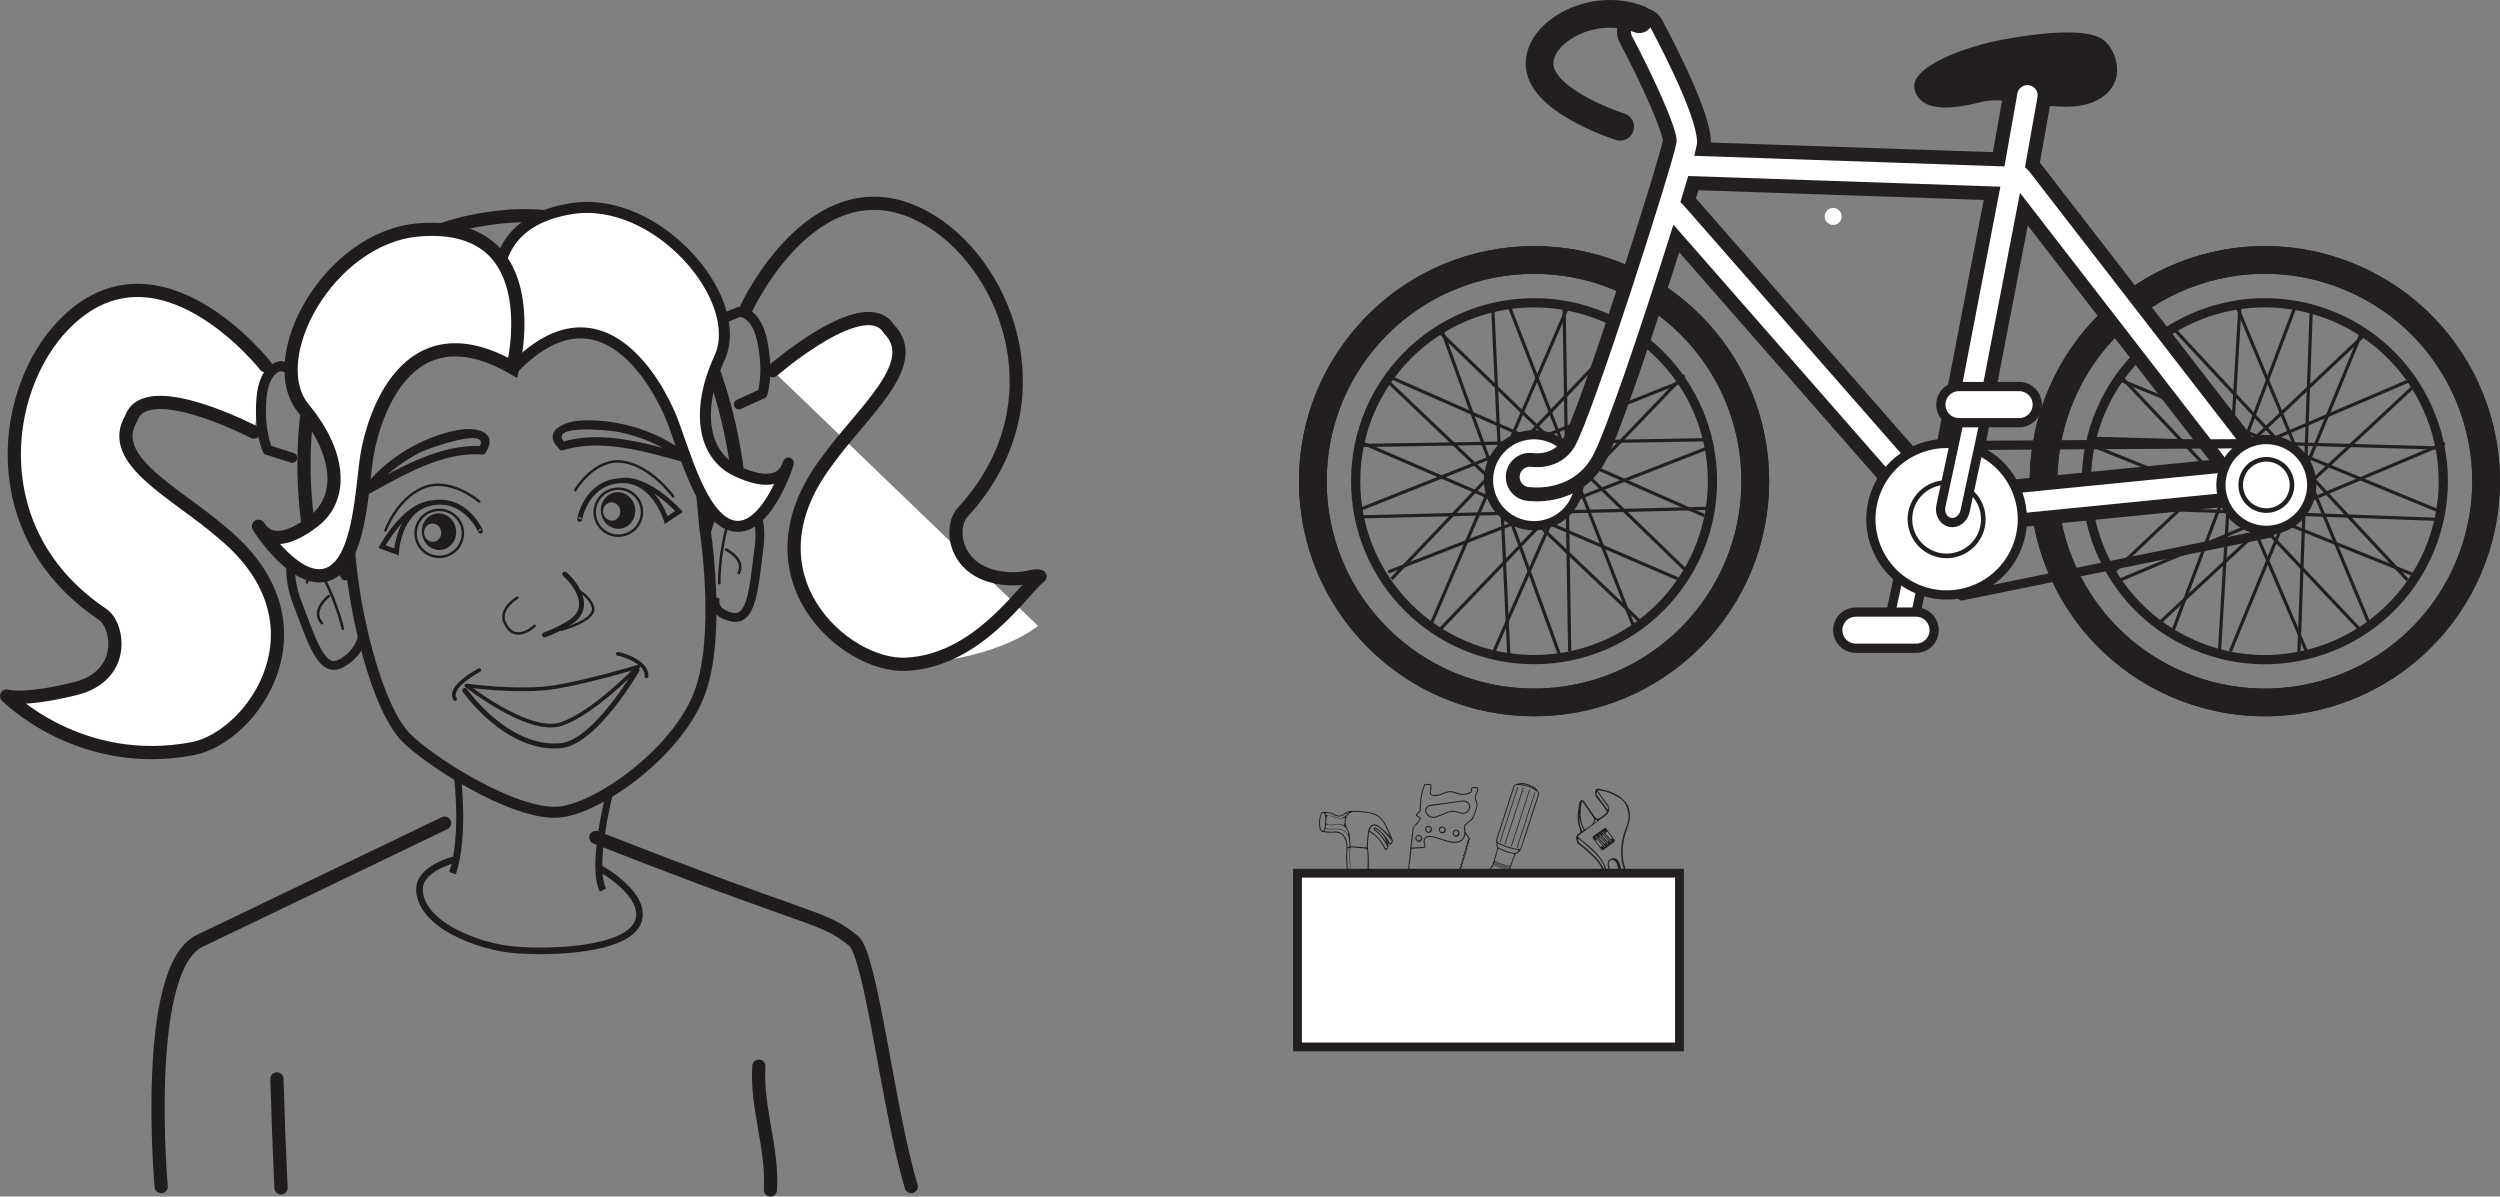 <?xml version="1.0" encoding="UTF-8"?>
<svg xmlns="http://www.w3.org/2000/svg" xmlns:xlink="http://www.w3.org/1999/xlink" width="283.599pt" height="135.733pt" viewBox="0 0 283.599 135.733" version="1.1">
<rect x="0" y="0" width="283.599" height="135.733" fill="#808080" stroke="none"/>
<defs>
<clipPath id="clip1">
  <path d="M 17 92 L 52 92 L 52 135.734 L 17 135.734 Z M 17 92 "/>
</clipPath>
<clipPath id="clip2">
  <path d="M 66 94 L 105 94 L 105 135.734 L 66 135.734 Z M 66 94 "/>
</clipPath>
<clipPath id="clip3">
  <path d="M 85 120 L 89 120 L 89 135.734 L 85 135.734 Z M 85 120 "/>
</clipPath>
<clipPath id="clip4">
  <path d="M 30 121 L 33 121 L 33 135.734 L 30 135.734 Z M 30 121 "/>
</clipPath>
<clipPath id="clip5">
  <path d="M 230 27 L 283.598 27 L 283.598 82 L 230 82 Z M 230 27 "/>
</clipPath>
<clipPath id="clip6">
  <path d="M 230 27 L 283.598 27 L 283.598 82 L 230 82 Z M 230 27 "/>
</clipPath>
</defs>
<g id="surface1">
<path style=" stroke:none;fill-rule:evenodd;fill:rgb(13.73%,12.16%,12.549%);fill-opacity:1;" d="M 157.266 95.578 C 157.121 94.816 156.617 94.391 156.062 94.004 C 156.047 93.992 156.004 94.012 155.969 94.016 C 155.973 94.039 155.969 94.07 155.98 94.078 C 156.52 94.465 156.891 94.992 157.266 95.578 M 153.051 92.059 C 152.906 92.16 152.832 92.203 152.766 92.254 C 152.32 92.609 151.836 92.766 151.312 92.453 C 151.066 92.305 150.812 92.242 150.535 92.246 C 150.473 92.246 150.359 92.18 150.355 92.27 C 150.352 92.355 150.387 92.473 150.547 92.48 C 150.816 92.492 151.078 92.555 151.344 92.652 C 152.156 92.953 152.602 92.801 153.051 92.059 M 150.352 93.039 C 150.344 92.809 150.355 92.57 150.254 92.352 C 150.195 92.223 150.094 92.137 149.969 92.281 C 149.715 92.586 149.664 93.805 149.891 94.137 C 149.934 94.199 150.02 94.23 150.086 94.273 C 150.125 94.215 150.18 94.164 150.203 94.098 C 150.312 93.758 150.332 93.398 150.352 93.039 M 152.93 94.672 C 152.988 94.172 152.527 93.637 152.051 93.559 C 151.586 93.48 151.129 93.73 150.664 93.57 C 150.375 93.469 150.414 93.703 150.387 93.859 C 150.352 94.062 150.527 93.961 150.602 93.992 C 150.68 94.023 150.777 94.031 150.863 94.031 C 151.613 94.02 152.406 93.855 152.93 94.672 M 151.434 94.312 C 152.273 94.309 152.785 94.918 152.859 95.941 C 152.863 95.992 152.812 96.105 152.926 96.09 C 153.008 96.074 153.125 96.043 153.094 95.895 C 153.074 95.809 153.07 95.719 153.07 95.633 C 153.07 94.469 152.547 94.215 151.918 94.09 C 151.426 93.992 150.91 94.164 150.406 94.039 C 150.285 94.008 150.305 94.176 150.281 94.254 C 150.254 94.336 150.348 94.305 150.387 94.309 C 150.754 94.355 151.121 94.387 151.434 94.312 M 155.891 93.641 C 155.859 93.645 155.816 93.645 155.777 93.66 C 155.527 93.746 155.445 93.969 155.363 94.191 C 155.355 94.215 155.387 94.27 155.41 94.285 C 156.199 94.699 156.695 95.383 157.117 96.141 C 157.145 96.188 157.156 96.312 157.227 96.262 C 157.301 96.207 157.441 96.117 157.367 95.988 C 156.977 95.312 156.57 94.656 155.926 94.184 C 155.863 94.141 155.738 94.109 155.836 93.992 C 155.914 93.895 155.992 93.805 156.145 93.914 C 156.754 94.34 157.234 94.875 157.59 95.523 C 157.617 95.574 157.641 95.711 157.699 95.652 C 157.777 95.578 157.965 95.5 157.836 95.332 C 157.441 94.809 156.996 94.328 156.488 93.906 C 156.32 93.766 156.133 93.648 155.891 93.641 M 150.457 93.055 C 150.336 93.398 150.504 93.566 150.906 93.547 C 150.945 93.547 150.988 93.562 151.031 93.562 C 151.496 93.551 151.973 93.367 152.434 93.613 C 152.441 93.617 152.488 93.578 152.492 93.555 C 152.52 93.324 152.543 93.09 152.57 92.859 C 152.574 92.812 152.566 92.777 152.5 92.793 C 152 92.898 151.535 92.793 151.062 92.605 C 150.59 92.418 150.461 92.52 150.457 93.055 M 157.707 94.848 C 157.512 94.453 157.297 94.004 157.078 93.559 C 156.707 92.797 156.094 92.379 155.266 92.242 C 154.734 92.156 154.203 92.098 153.664 92.094 C 153.117 92.09 152.73 92.48 152.66 93.027 C 152.609 93.41 152.66 93.719 152.879 94.062 C 153.223 94.59 153.113 95.238 153.199 95.836 C 153.211 95.91 153.176 95.996 153.305 96.004 C 153.836 96.039 154.363 96.078 154.891 96.121 C 155.023 96.133 155.039 96.078 155.047 95.961 C 155.078 95.48 155.105 94.996 155.172 94.52 C 155.227 94.133 155.293 93.699 155.715 93.547 C 156.129 93.398 156.434 93.707 156.719 93.953 C 157.066 94.25 157.395 94.566 157.707 94.848 M 157.371 95.387 C 157.426 95.73 157.672 96.059 157.312 96.367 C 157.199 96.465 157.156 96.48 157.082 96.336 C 156.695 95.574 156.215 94.891 155.461 94.441 C 155.348 94.375 155.293 94.375 155.281 94.527 C 155.215 95.207 155.121 95.887 155.211 96.578 C 155.309 97.312 155.301 98.059 155.246 98.793 C 155.16 99.957 155.398 101.078 155.605 102.211 C 155.629 102.348 155.727 102.488 155.613 102.633 C 155.492 102.527 155.551 102.383 155.52 102.262 C 155.328 101.441 155.148 100.617 155.125 99.773 C 155.102 98.855 155.191 97.934 155.141 97.012 C 155.098 96.242 155.113 96.246 154.355 96.211 C 154.012 96.195 153.668 96.156 153.328 96.121 C 153.207 96.109 153.172 96.145 153.164 96.27 C 153.09 97.23 153.184 98.184 153.27 99.137 C 153.363 100.152 153.164 101.145 153.027 102.141 C 152.973 102.082 152.938 102.074 153.016 101.762 C 153.363 100.336 153.176 98.906 153.094 97.473 C 153.074 97.113 153.098 96.746 153.098 96.383 C 153.098 96.309 153.152 96.176 153.07 96.172 C 152.961 96.168 152.863 96.238 152.852 96.398 C 152.793 97.191 152.828 97.98 152.922 98.766 C 153.047 99.867 152.914 100.945 152.766 102.031 C 152.465 104.227 152.617 106.414 153 108.586 C 153.246 109.984 153.047 111.332 152.691 112.672 C 152.613 112.961 152.715 113.117 152.973 113.164 C 153.91 113.34 154.848 113.316 155.781 113.164 C 156.082 113.113 156.199 112.93 156.086 112.602 C 155.535 111.016 155.48 109.398 155.691 107.738 C 155.895 106.125 155.707 104.504 155.59 102.891 C 155.582 102.809 155.516 102.684 155.648 102.676 C 155.754 102.672 155.691 102.805 155.699 102.871 C 155.828 104.508 156.023 106.156 155.805 107.793 C 155.578 109.492 155.695 111.129 156.242 112.746 C 156.309 112.941 156.203 113.09 156.031 113.188 C 155.84 113.297 155.621 113.344 155.402 113.348 C 154.598 113.371 153.789 113.449 152.992 113.273 C 152.629 113.195 152.461 113.008 152.59 112.602 C 153.109 110.941 153.059 109.273 152.73 107.574 C 152.488 106.312 152.535 105.016 152.496 103.73 C 152.484 103.328 152.527 102.93 152.555 102.535 C 152.609 101.836 152.777 101.145 152.848 100.445 C 152.957 99.426 152.723 98.414 152.707 97.395 C 152.699 96.77 152.832 96.141 152.672 95.516 C 152.461 94.676 152.008 94.375 151.152 94.457 C 150.781 94.492 150.395 94.434 150.02 94.375 C 149.793 94.34 149.719 94.117 149.68 93.914 C 149.582 93.379 149.617 92.848 149.816 92.336 C 149.891 92.148 150.016 92.07 150.215 92.094 C 150.641 92.145 151.062 92.141 151.453 92.391 C 151.816 92.617 152.207 92.523 152.531 92.266 C 152.789 92.062 153.059 91.98 153.379 91.98 C 154.133 91.973 154.883 92.035 155.621 92.207 C 156.738 92.461 157.148 93.375 157.562 94.277 C 157.719 94.617 157.848 94.973 157.996 95.316 C 158.027 95.391 158.012 95.445 157.973 95.516 C 157.656 96.117 157.523 95.707 157.371 95.387 "/>
<path style=" stroke:none;fill-rule:evenodd;fill:rgb(13.73%,12.16%,12.549%);fill-opacity:1;" d="M 152.945 112.637 C 153.07 112.008 153.207 111.383 153.297 110.746 C 153.441 109.684 153.242 108.656 153.078 107.617 C 152.875 106.309 152.879 104.984 152.871 103.664 C 152.867 103.191 152.867 102.719 152.867 102.152 C 153.062 102.336 152.98 102.441 152.977 102.535 C 152.863 104.668 152.957 106.785 153.332 108.895 C 153.555 110.168 153.289 111.41 152.945 112.637 "/>
<g clip-path="url(#clip1)" clip-rule="nonzero">
<path style="fill:none;stroke-width:1.5;stroke-linecap:round;stroke-linejoin:round;stroke:rgb(13%,11.327%,11.311%);stroke-opacity:1;stroke-miterlimit:4;" d="M -0.001 -0 C -22.736 -10.942 -22.572 -10.856 -27.763 -13.344 C -34.349 -16.489 -32.15 -41.219 -32.15 -41.219 " transform="matrix(1,0,0,-1,50.431,93.379)"/>
</g>
<g clip-path="url(#clip2)" clip-rule="nonzero">
<path style="fill:none;stroke-width:1.5;stroke-linecap:round;stroke-linejoin:round;stroke:rgb(13%,11.327%,11.311%);stroke-opacity:1;stroke-miterlimit:4;" d="M 0 -0.001 C 25.535 -10.06 25.551 -8.779 29.223 -11.728 C 31.234 -13.345 33.16 -30.88 35.773 -39.603 " transform="matrix(1,0,0,-1,67.594,94.995)"/>
</g>
<g clip-path="url(#clip3)" clip-rule="nonzero">
<path style="fill:none;stroke-width:1.5;stroke-linecap:round;stroke-linejoin:round;stroke:rgb(13%,11.327%,11.311%);stroke-opacity:1;stroke-miterlimit:4;" d="M 0 0.001 C -0.309 -4.675 1.606 -9.355 1.309 -14.035 " transform="matrix(1,0,0,-1,86.086,120.95)"/>
</g>
<g clip-path="url(#clip4)" clip-rule="nonzero">
<path style="fill:none;stroke-width:1.5;stroke-linecap:round;stroke-linejoin:round;stroke:rgb(13%,11.327%,11.311%);stroke-opacity:1;stroke-miterlimit:4;" d="M 0 0.001 C 0.113 -4.124 0.27 -8.246 0.465 -12.363 " transform="matrix(1,0,0,-1,31.414,122.391)"/>
</g>
<path style="fill-rule:nonzero;fill:rgb(100%,100%,100%);fill-opacity:1;stroke-width:1.5;stroke-linecap:round;stroke-linejoin:round;stroke:rgb(13%,11.327%,11.311%);stroke-opacity:1;stroke-miterlimit:4;" d="M 0 -0 C 0 -0 -12.242 15.613 -22.886 4.656 C -29.992 -2.661 -32.136 -19.028 -18.488 -28.18 C -16.625 -29.43 -15.695 -35.204 -21.66 -36.641 C -27.617 -38.09 -29.363 -37.454 -29.363 -37.454 C -29.363 -37.454 -21.089 -45.883 -8.238 -43.422 C -1.417 -42.118 7.629 -29.258 -4.863 -18.969 C -10.062 -14.43 -18.097 -10.723 -15.23 -5.969 C -13.597 -1.118 -1.316 -7.512 -1.316 -7.512 " transform="matrix(1,0,0,-1,30.113,41.5)"/>
<path style=" stroke:none;fill-rule:nonzero;fill:rgb(13%,11.327%,11.311%);fill-opacity:1;" d="M 55.098 51.352 C 56.625 48.906 53.906 48.43 52.02 48.77 C 47.957 49.492 43.707 52.027 41.227 55.359 C 40.949 55.73 41.398 56.277 41.812 56.055 C 45.66 53.953 50.137 51.25 54.664 51.551 C 55.27 51.59 55.359 50.656 54.754 50.613 C 50.023 50.305 45.422 53.012 41.41 55.203 C 41.602 55.434 41.801 55.664 41.996 55.898 C 43.418 53.988 45.484 52.5 47.543 51.371 C 48.348 50.93 55.965 48.203 54.32 50.812 C 54 51.324 54.773 51.867 55.098 51.352 "/>
<path style=" stroke:none;fill-rule:nonzero;fill:rgb(13%,11.327%,11.311%);fill-opacity:1;" d="M 64.156 50.305 C 61.891 48.074 68.996 48.801 69.891 48.957 C 72.562 49.422 75.41 50.629 77.508 52.379 C 77.652 52.102 77.793 51.828 77.941 51.551 C 73.48 50.348 68.289 48.719 63.715 50.148 C 63.145 50.328 63.301 51.254 63.875 51.074 C 68.289 49.699 73.32 51.277 77.613 52.434 C 78.137 52.578 78.465 51.957 78.047 51.605 C 74.816 48.914 70.051 47.477 65.898 47.703 C 64.055 47.801 61.379 48.895 63.438 50.914 C 63.867 51.336 64.59 50.734 64.156 50.305 "/>
<path style="fill:none;stroke-width:1.25;stroke-linecap:butt;stroke-linejoin:miter;stroke:rgb(13%,11.327%,11.311%);stroke-opacity:1;stroke-miterlimit:4;" d="M 0 0.001 C 0 0.001 2.012 -12.472 -0.64 -19.206 C -3.3 -25.933 -12.152 -32.093 -16.484 -32.484 C -21.613 -32.949 -31.625 -26.453 -33.992 -23.886 C -38.359 -19.16 -41.406 -1.648 -39.921 1.653 C -37.597 6.829 -42.433 9.356 -38.332 15.544 C -35.046 20.501 -29.851 23.153 -26.667 20.977 C -21.187 17.227 -20.742 19.29 -16.371 22.372 C -11.304 25.942 -2.5 18.153 -1.496 12.571 C -0.492 6.989 0 0.001 0 0.001 Z M 0 0.001 " transform="matrix(1,0,0,-1,79.921,59.637)"/>
<path style="fill:none;stroke-width:0.79;stroke-linecap:butt;stroke-linejoin:miter;stroke:rgb(13%,11.327%,11.311%);stroke-opacity:1;stroke-miterlimit:4;" d="M 0 -0 C 0 -0 -2.062 -8.028 -0.691 -10.743 " transform="matrix(1,0,0,-1,69.09,90.23)"/>
<path style="fill:none;stroke-width:0.79;stroke-linecap:butt;stroke-linejoin:miter;stroke:rgb(13%,11.327%,11.311%);stroke-opacity:1;stroke-miterlimit:4;" d="M -0 0.001 C -0 0.001 0.793 -6.539 -0.582 -10.652 " transform="matrix(1,0,0,-1,51.922,88.403)"/>
<path style="fill:none;stroke-width:1;stroke-linecap:round;stroke-linejoin:round;stroke:rgb(13%,11.327%,11.311%);stroke-opacity:1;stroke-miterlimit:4;" d="M 0.001 -0.001 C 0.001 -0.001 -2.393 4.397 -4.585 3.612 C -6.78 2.838 -6.331 -0.642 -5.479 -2.904 C -3.663 -7.708 -2.647 -11.052 -0.487 -9.931 C 1.661 -8.81 1.954 -6.853 1.954 -6.853 " transform="matrix(1,0,0,-1,39.155,65.338)"/>
<path style="fill:none;stroke-width:0.296;stroke-linecap:round;stroke-linejoin:round;stroke:rgb(13%,11.327%,11.311%);stroke-opacity:1;stroke-miterlimit:4;" d="M -0.001 -0.001 C -0.001 -0.001 0.526 3.284 2.038 0.241 C 3.546 -2.802 4.065 -5.267 4.065 -5.267 " transform="matrix(1,0,0,-1,34.829,66.065)"/>
<path style="fill:none;stroke-width:0.296;stroke-linecap:round;stroke-linejoin:round;stroke:rgb(13%,11.327%,11.311%);stroke-opacity:1;stroke-miterlimit:4;" d="M -0.001 0.001 C -0.001 0.001 -2.107 -1.628 -0.787 -3.085 " transform="matrix(1,0,0,-1,37.306,67.61)"/>
<path style="fill:none;stroke-width:1;stroke-linecap:butt;stroke-linejoin:miter;stroke:rgb(13%,11.327%,11.311%);stroke-opacity:1;stroke-miterlimit:4;" d="M 0.001 0.001 C 0.001 0.001 1.15 4.813 3.466 4.563 C 5.783 4.321 6.306 0.852 6.005 -1.542 C 5.361 -6.64 5.15 -10.132 2.794 -9.546 C 0.431 -8.956 1.064 -7.3 1.064 -7.3 " transform="matrix(1,0,0,-1,80.116,60.434)"/>
<path style="fill:none;stroke-width:0.296;stroke-linecap:butt;stroke-linejoin:miter;stroke:rgb(13%,11.327%,11.311%);stroke-opacity:1;stroke-miterlimit:4;" d="M -0.001 0.001 C -0.001 0.001 -1.282 3.067 -2.04 -0.242 C -2.802 -3.55 -2.728 -6.074 -2.728 -6.074 " transform="matrix(1,0,0,-1,84.321,60.212)"/>
<path style="fill:none;stroke-width:0.296;stroke-linecap:butt;stroke-linejoin:miter;stroke:rgb(13%,11.327%,11.311%);stroke-opacity:1;stroke-miterlimit:4;" d="M 0.002 0.002 C 0.002 0.002 2.435 -1.096 1.49 -2.815 " transform="matrix(1,0,0,-1,82.264,62.294)"/>
<path style=" stroke:none;fill-rule:nonzero;fill:rgb(13%,11.327%,11.311%);fill-opacity:1;" d="M 69.215 76.84 C 69.25 76.836 69.289 76.832 69.328 76.824 C 69.355 76.824 69.355 76.773 69.324 76.777 C 69.289 76.781 69.25 76.789 69.211 76.789 C 69.18 76.793 69.18 76.84 69.215 76.84 "/>
<path style=" stroke:none;fill-rule:nonzero;fill:rgb(13%,11.327%,11.311%);fill-opacity:1;" d="M 49.238 61.453 C 48.703 61.535 48.199 61.145 48.117 60.574 C 48.023 60.012 48.383 59.484 48.914 59.398 C 49.449 59.32 49.953 59.703 50.039 60.273 C 50.121 60.844 49.77 61.371 49.238 61.453 M 49.477 58.258 C 48.414 58.422 47.695 59.473 47.875 60.613 C 48.047 61.75 49.051 62.531 50.113 62.371 C 51.184 62.203 51.902 61.148 51.719 60.016 C 51.547 58.879 50.539 58.094 49.477 58.258 "/>
<path style="fill:none;stroke-width:0.284;stroke-linecap:butt;stroke-linejoin:miter;stroke:rgb(13%,11.327%,11.311%);stroke-opacity:1;stroke-miterlimit:4;" d="M -0 0.001 C 0.222 -1.453 -0.782 -2.82 -2.247 -3.042 C -3.707 -3.273 -5.075 -2.281 -5.301 -0.828 C -5.528 0.633 -4.524 1.997 -3.063 2.223 C -1.602 2.45 -0.231 1.454 -0 0.001 Z M -0 0.001 " transform="matrix(1,0,0,-1,52.481,60.094)"/>
<path style=" stroke:none;fill-rule:nonzero;fill:rgb(13%,11.327%,11.311%);fill-opacity:1;" d="M 69.551 59.051 C 69.016 59.137 68.512 58.738 68.426 58.172 C 68.34 57.609 68.695 57.082 69.227 56.996 C 69.762 56.914 70.262 57.305 70.355 57.875 C 70.438 58.441 70.078 58.969 69.551 59.051 M 69.793 55.859 C 68.727 56.023 68.004 57.074 68.184 58.211 C 68.363 59.348 69.363 60.129 70.43 59.965 C 71.492 59.801 72.211 58.746 72.039 57.613 C 71.863 56.477 70.855 55.691 69.793 55.859 "/>
<path style="fill:none;stroke-width:0.284;stroke-linecap:butt;stroke-linejoin:miter;stroke:rgb(13%,11.327%,11.311%);stroke-opacity:1;stroke-miterlimit:4;" d="M 0 -0 C 0.219 -1.457 -0.781 -2.817 -2.25 -3.043 C -3.703 -3.27 -5.074 -2.278 -5.3 -0.829 C -5.527 0.632 -4.527 1.992 -3.062 2.222 C -1.597 2.449 -0.226 1.453 0 -0 Z M 0 -0 " transform="matrix(1,0,0,-1,72.793,57.691)"/>
<path style="fill:none;stroke-width:0.425;stroke-linecap:round;stroke-linejoin:round;stroke:rgb(13%,11.327%,11.311%);stroke-opacity:1;stroke-miterlimit:4;" d="M -0 -0.001 C -0 -0.001 -5.598 -1.689 -9.407 -2.314 C -13.457 -2.978 -19.5 -2.134 -19.5 -2.134 C -19.5 -2.134 -12.493 -7.658 -8.848 -6.54 C -5.2 -5.423 -0 -0.001 -0 -0.001 Z M -0 -0.001 " transform="matrix(1,0,0,-1,72.403,75.627)"/>
<path style="fill:none;stroke-width:0.567;stroke-linecap:round;stroke-linejoin:round;stroke:rgb(13%,11.327%,11.311%);stroke-opacity:1;stroke-miterlimit:4;" d="M 0.002 -0.001 C 0.002 -0.001 -4.748 -8.232 -8.663 -8.583 C -14.772 -9.138 -19.534 -2.31 -19.534 -2.31 " transform="matrix(1,0,0,-1,72.26,76.01)"/>
<path style="fill:none;stroke-width:0.425;stroke-linecap:round;stroke-linejoin:round;stroke:rgb(13%,11.327%,11.311%);stroke-opacity:1;stroke-miterlimit:4;" d="M 0.001 0.001 C 0.751 -0.097 3.438 -1.062 3.247 -2.554 " transform="matrix(1,0,0,-1,70.078,74.169)"/>
<path style="fill:none;stroke-width:0.425;stroke-linecap:round;stroke-linejoin:round;stroke:rgb(13%,11.327%,11.311%);stroke-opacity:1;stroke-miterlimit:4;" d="M -0.001 -0.001 C -0.001 -0.001 -3.642 -1.904 -2.735 -3.271 " transform="matrix(1,0,0,-1,54.356,76.026)"/>
<path style="fill:none;stroke-width:0.284;stroke-linecap:round;stroke-linejoin:round;stroke:rgb(13%,11.327%,11.311%);stroke-opacity:1;stroke-miterlimit:4;" d="M -0.002 -0 C -0.002 -0 -3.283 2.859 -6.35 1.574 C -9.357 0.32 -10.65 -3.282 -10.65 -3.282 " transform="matrix(1,0,0,-1,54.369,56.898)"/>
<path style="fill:none;stroke-width:0.567;stroke-linecap:butt;stroke-linejoin:miter;stroke:rgb(13%,11.327%,11.311%);stroke-opacity:1;stroke-miterlimit:4;" d="M 0.001 -0.001 C -0.242 -0.72 0.481 4.471 4.977 4.331 C 8.45 4.221 9.762 -0.13 9.762 -0.13 L 11.211 0.835 C 11.211 0.835 7.747 4.721 4.665 4.354 " transform="matrix(1,0,0,-1,65.816,58.858)"/>
<path style="fill:none;stroke-width:0.567;stroke-linecap:butt;stroke-linejoin:miter;stroke:rgb(13%,11.327%,11.311%);stroke-opacity:1;stroke-miterlimit:4;" d="M -0.001 -0 C 0.401 -0.645 -1.517 4.238 -5.849 3.05 C -9.2 2.132 -9.462 -2.407 -9.462 -2.407 L -11.095 -1.801 C -11.095 -1.801 -8.63 2.777 -5.552 3.144 " transform="matrix(1,0,0,-1,54.434,60.203)"/>
<path style="fill:none;stroke-width:0.284;stroke-linecap:round;stroke-linejoin:round;stroke:rgb(13%,11.327%,11.311%);stroke-opacity:1;stroke-miterlimit:4;" d="M 0.002 0.001 C 0.002 0.001 2.193 3.755 5.474 3.223 C 8.693 2.7 11.119 -0.706 11.119 -0.706 " transform="matrix(1,0,0,-1,65.249,55.614)"/>
<path style="fill:none;stroke-width:0.75;stroke-linecap:round;stroke-linejoin:round;stroke:rgb(13%,11.327%,11.311%);stroke-opacity:1;stroke-miterlimit:4;" d="M -0.001 0.001 C -0.001 0.001 5.135 -2.886 4.202 -5.847 C 3.104 -9.316 -6.208 -9.499 -10.044 -9.132 C -13.884 -8.773 -20.455 -6.39 -20.642 -2.371 C -20.748 0.102 -16.619 1.098 -16.619 1.098 " transform="matrix(1,0,0,-1,68.228,98.598)"/>
<path style="fill:none;stroke-width:0.567;stroke-linecap:round;stroke-linejoin:round;stroke:rgb(13%,11.327%,11.311%);stroke-opacity:1;stroke-miterlimit:4;" d="M 0 -0 C 0.277 -0.207 1.004 -0.946 1.477 -1.86 C 2.074 -3.008 2.238 -4.391 0.648 -5.442 C -0.719 -6.34 -2.309 -6.891 -2.309 -6.891 " transform="matrix(1,0,0,-1,64.07,65.132)"/>
<path style="fill:none;stroke-width:0.284;stroke-linecap:round;stroke-linejoin:round;stroke:rgb(13%,11.327%,11.311%);stroke-opacity:1;stroke-miterlimit:4;" d="M 0 -0.001 C 0 -0.001 3.746 0.999 3.574 2.448 C 3.574 2.448 3.453 3.538 1.867 4.452 " transform="matrix(1,0,0,-1,63.715,71.428)"/>
<path style="fill:none;stroke-width:0.284;stroke-linecap:round;stroke-linejoin:round;stroke:rgb(13%,11.327%,11.311%);stroke-opacity:1;stroke-miterlimit:4;" d="M -0.002 -0.001 C -0.002 -0.001 -2.42 -2.326 -3.506 0.628 C -3.459 0.588 -4.045 1.838 -1.971 3.198 " transform="matrix(1,0,0,-1,60.658,70.991)"/>
<path style="fill:none;stroke-width:1.5;stroke-linecap:round;stroke-linejoin:round;stroke:rgb(13%,11.327%,11.311%);stroke-opacity:1;stroke-miterlimit:4;" d="M 0 0.001 C 0 0.001 -7.21 33.879 21.356 37.012 C 46.774 39.801 48.602 5.661 48.602 5.661 " transform="matrix(1,0,0,-1,35.296,61.641)"/>
<path style="fill:none;stroke-width:1.135;stroke-linecap:round;stroke-linejoin:round;stroke:rgb(13%,11.327%,11.311%);stroke-opacity:1;stroke-miterlimit:4;" d="M -0.001 -0.001 L 2.432 0.975 C 2.432 0.975 4.377 1.221 5.116 -2.431 C 5.846 -6.083 5.12 -8.275 5.12 -8.275 L 2.444 -9.494 " transform="matrix(1,0,0,-1,81.38,36.374)"/>
<path style=" stroke:none;fill-rule:nonzero;fill:rgb(100%,100%,100%);fill-opacity:1;" d="M 117.75 70.996 C 115.789 72.559 110.918 74.977 102.766 75.355 C 95.832 75.676 84.035 65.285 93.785 52.359 C 97.777 46.738 104.734 41.258 100.832 37.309 C 98.109 32.969 87.66 42.051 87.66 42.051 "/>
<path style="fill:none;stroke-width:1.5;stroke-linecap:round;stroke-linejoin:round;stroke:rgb(13%,11.327%,11.311%);stroke-opacity:1;stroke-miterlimit:4;" d="M -0 -0.001 C -1.961 -1.56 -7.04 -9.587 -15.192 -9.962 C -22.125 -10.283 -33.922 0.104 -24.172 13.034 C -20.184 18.655 -13.223 24.135 -17.129 28.085 C -19.848 32.424 -30.297 23.342 -30.297 23.342 " transform="matrix(1,0,0,-1,117.957,65.393)"/>
<path style="fill:none;stroke-width:1.5;stroke-linecap:round;stroke-linejoin:round;stroke:rgb(13%,11.327%,11.311%);stroke-opacity:1;stroke-miterlimit:4;" d="M 0.001 -0 C 0.001 -0 8.266 18.043 21.172 9.867 C 29.79 4.41 35.692 -11.004 24.559 -23.086 C 23.032 -24.739 23.497 -30.118 29.614 -30.582 C 31.879 -30.754 32.657 -30.071 33.333 -30.34 " transform="matrix(1,0,0,-1,84.624,35.054)"/>
<path style="fill:none;stroke-width:1.135;stroke-linecap:round;stroke-linejoin:round;stroke:rgb(13%,11.327%,11.311%);stroke-opacity:1;stroke-miterlimit:4;" d="M 0.001 -0.001 L -2.535 0.682 C -2.535 0.682 -4.499 0.694 -4.8 -3.021 C -5.093 -6.732 -4.113 -8.822 -4.113 -8.822 L -1.304 -9.72 " transform="matrix(1,0,0,-1,34.456,42.214)"/>
<path style=" stroke:none;fill-rule:nonzero;fill:rgb(100%,100%,100%);fill-opacity:1;" d="M 58.547 41.488 C 58.547 41.488 50.73 25.875 64.875 23.66 C 74.52 22.145 84.691 33.941 81.617 40.617 C 78.883 46.562 79.758 51.609 83.48 53.398 C 87.199 55.184 88.848 54.246 89.367 52.699 C 89.883 51.152 87.422 59.984 83.523 59.707 C 79.629 59.426 77.551 50.754 76.078 47.215 C 74.609 43.676 68.289 31.793 58.547 41.488 "/>
<path style="fill:none;stroke-width:1.25;stroke-linecap:butt;stroke-linejoin:miter;stroke:rgb(13%,11.327%,11.311%);stroke-opacity:1;stroke-miterlimit:4;" d="M -0.002 -0 C -0.002 -0 -7.818 15.613 6.326 17.828 C 15.971 19.343 26.143 7.546 23.068 0.871 C 20.334 -5.075 21.209 -10.121 24.932 -11.911 C 28.65 -13.696 30.299 -12.758 30.818 -11.211 C 31.334 -9.664 28.873 -18.496 24.975 -18.219 C 21.08 -17.938 19.002 -9.266 17.529 -5.727 C 16.061 -2.188 9.74 9.695 -0.002 -0 Z M -0.002 -0 " transform="matrix(1,0,0,-1,58.549,41.488)"/>
<path style=" stroke:none;fill-rule:nonzero;fill:rgb(100%,100%,100%);fill-opacity:1;" d="M 58.18 41.734 C 58.18 41.734 62.445 24.848 47.5 26.078 C 37.301 26.918 29.734 40.688 34.457 46.379 C 38.656 51.449 38.965 56.516 35.594 59.117 C 32.223 61.727 30.324 61.215 29.43 59.848 C 28.531 58.484 33.145 66.398 37.047 65.199 C 40.953 64.004 41.008 55.172 41.672 51.41 C 42.332 47.656 45.949 34.723 58.18 41.734 "/>
<path style="fill:none;stroke-width:1.5;stroke-linecap:butt;stroke-linejoin:miter;stroke:rgb(13%,11.327%,11.311%);stroke-opacity:1;stroke-miterlimit:4;" d="M -0.001 0.001 C -0.001 0.001 4.265 16.887 -10.681 15.657 C -20.88 14.817 -28.446 1.048 -23.724 -4.644 C -19.524 -9.714 -19.216 -14.781 -22.587 -17.382 C -25.958 -19.992 -27.856 -19.48 -28.751 -18.113 C -29.649 -16.749 -25.036 -24.663 -21.134 -23.464 C -17.227 -22.269 -17.173 -13.437 -16.509 -9.675 C -15.849 -5.921 -12.231 7.012 -0.001 0.001 Z M -0.001 0.001 " transform="matrix(1,0,0,-1,58.181,41.735)"/>
<path style=" stroke:none;fill-rule:evenodd;fill:rgb(13.73%,12.16%,12.549%);fill-opacity:1;" d="M 238.824 4.703 C 240.461 6.281 241.195 9.969 237.508 11.551 C 233.816 13.133 228.02 10.762 224.855 11.551 C 221.695 12.344 218.004 12.871 217.215 10.234 C 216.426 7.598 223.012 5.227 227.488 4.434 C 231.969 3.645 237.184 3.121 238.824 4.703 "/>
<path style="fill-rule:nonzero;fill:rgb(100%,100%,100%);fill-opacity:1;stroke-width:1.048;stroke-linecap:round;stroke-linejoin:round;stroke:rgb(13.73%,12.16%,12.549%);stroke-opacity:1;stroke-miterlimit:4;" d="M -0.001 0.001 C 0.187 0.864 0.952 1.434 1.71 1.274 C 2.468 1.11 2.933 0.278 2.745 -0.589 L 0.616 -10.472 C 0.433 -11.339 -0.333 -11.91 -1.087 -11.746 C -1.845 -11.585 -2.313 -10.749 -2.126 -9.886 Z M -0.001 0.001 " transform="matrix(1,0,0,-1,216.661,59.395)"/>
<path style=" stroke:none;fill-rule:nonzero;fill:rgb(100%,100%,100%);fill-opacity:1;" d="M 208.473 71.484 C 208.473 70.352 209.395 69.434 210.527 69.434 L 217.363 69.434 C 218.492 69.434 219.41 70.352 219.41 71.484 C 219.41 72.617 218.492 73.535 217.363 73.535 L 210.527 73.535 C 209.395 73.535 208.473 72.617 208.473 71.484 "/>
<path style="fill:none;stroke-width:1.048;stroke-linecap:round;stroke-linejoin:round;stroke:rgb(13.73%,12.16%,12.549%);stroke-opacity:1;stroke-miterlimit:4;" d="M -0.002 0.001 C -0.002 1.133 0.92 2.051 2.053 2.051 L 8.889 2.051 C 10.018 2.051 10.936 1.133 10.936 0.001 C 10.936 -1.132 10.018 -2.05 8.889 -2.05 L 2.053 -2.05 C 0.92 -2.05 -0.002 -1.132 -0.002 0.001 Z M -0.002 0.001 " transform="matrix(1,0,0,-1,208.475,71.485)"/>
<path style="fill:none;stroke-width:0.367;stroke-linecap:round;stroke-linejoin:round;stroke:rgb(13.73%,12.16%,12.549%);stroke-opacity:1;stroke-miterlimit:4;" d="M 0 -0 C 0 -2.239 -1.812 -4.047 -4.047 -4.047 C -6.285 -4.047 -8.098 -2.239 -8.098 -0 C -8.098 2.234 -6.285 4.047 -4.047 4.047 C -1.812 4.047 0 2.234 0 -0 Z M 0 -0 " transform="matrix(1,0,0,-1,178.394,54.91)"/>
<path style="fill:none;stroke-width:0.367;stroke-linecap:butt;stroke-linejoin:miter;stroke:rgb(13.73%,12.16%,12.549%);stroke-opacity:1;stroke-miterlimit:4;" d="M 0 -0.001 L 1.832 -39.724 " transform="matrix(1,0,0,-1,169.328,34.67)"/>
<path style="fill:none;stroke-width:0.367;stroke-linecap:butt;stroke-linejoin:miter;stroke:rgb(13.73%,12.16%,12.549%);stroke-opacity:1;stroke-miterlimit:4;" d="M 0 -0.001 L 0.645 -39.509 " transform="matrix(1,0,0,-1,177.422,34.346)"/>
<path style="fill:none;stroke-width:0.367;stroke-linecap:butt;stroke-linejoin:miter;stroke:rgb(13.73%,12.16%,12.549%);stroke-opacity:1;stroke-miterlimit:4;" d="M -0.001 -0.002 L 39.507 0.971 " transform="matrix(1,0,0,-1,154.106,58.635)"/>
<path style="fill:none;stroke-width:0.367;stroke-linecap:butt;stroke-linejoin:miter;stroke:rgb(13.73%,12.16%,12.549%);stroke-opacity:1;stroke-miterlimit:4;" d="M -0.002 -0.001 L 39.506 0.648 " transform="matrix(1,0,0,-1,153.783,50.538)"/>
<path style="fill:none;stroke-width:0.367;stroke-linecap:butt;stroke-linejoin:miter;stroke:rgb(13.73%,12.16%,12.549%);stroke-opacity:1;stroke-miterlimit:4;" d="M -0.002 0.001 L -15.639 -36.296 " transform="matrix(1,0,0,-1,177.92,34.638)"/>
<path style="fill:none;stroke-width:0.367;stroke-linecap:butt;stroke-linejoin:miter;stroke:rgb(13.73%,12.16%,12.549%);stroke-opacity:1;stroke-miterlimit:4;" d="M -0.002 -0.002 L -15.932 -36.158 " transform="matrix(1,0,0,-1,185.408,37.729)"/>
<path style="fill:none;stroke-width:0.367;stroke-linecap:butt;stroke-linejoin:miter;stroke:rgb(13.73%,12.16%,12.549%);stroke-opacity:1;stroke-miterlimit:4;" d="M 0 -0 L 36.293 -15.637 " transform="matrix(1,0,0,-1,154.074,50.043)"/>
<path style="fill:none;stroke-width:0.367;stroke-linecap:butt;stroke-linejoin:miter;stroke:rgb(13.73%,12.16%,12.549%);stroke-opacity:1;stroke-miterlimit:4;" d="M 0.001 0.001 L 36.161 -15.933 " transform="matrix(1,0,0,-1,157.163,42.551)"/>
<path style="fill:none;stroke-width:0.367;stroke-linecap:round;stroke-linejoin:round;stroke:rgb(13.73%,12.16%,12.549%);stroke-opacity:1;stroke-miterlimit:4;" d="M 0 -0.001 C -1.578 -1.583 -4.141 -1.579 -5.727 -0.001 C -7.301 1.581 -7.305 4.144 -5.727 5.726 C -4.141 7.308 -1.578 7.308 0 5.726 C 1.582 4.144 1.582 1.581 0 -0.001 Z M 0 -0.001 " transform="matrix(1,0,0,-1,177.207,57.773)"/>
<path style="fill:none;stroke-width:0.367;stroke-linecap:butt;stroke-linejoin:miter;stroke:rgb(13.73%,12.16%,12.549%);stroke-opacity:1;stroke-miterlimit:4;" d="M -0.002 -0.002 L -27.248 -28.623 " transform="matrix(1,0,0,-1,185.107,37.049)"/>
<path style="fill:none;stroke-width:0.367;stroke-linecap:butt;stroke-linejoin:miter;stroke:rgb(13.73%,12.16%,12.549%);stroke-opacity:1;stroke-miterlimit:4;" d="M -0.002 -0.002 L -27.779 -28.935 " transform="matrix(1,0,0,-1,191.06,42.545)"/>
<path style="fill:none;stroke-width:0.367;stroke-linecap:butt;stroke-linejoin:miter;stroke:rgb(13.73%,12.16%,12.549%);stroke-opacity:1;stroke-miterlimit:4;" d="M -0.001 0.001 L 28.62 -27.249 " transform="matrix(1,0,0,-1,157.403,43.232)"/>
<path style="fill:none;stroke-width:0.367;stroke-linecap:butt;stroke-linejoin:miter;stroke:rgb(13.73%,12.16%,12.549%);stroke-opacity:1;stroke-miterlimit:4;" d="M 0.001 0.001 L 28.396 -27.479 " transform="matrix(1,0,0,-1,162.897,37.278)"/>
<path style="fill:none;stroke-width:0.367;stroke-linecap:butt;stroke-linejoin:miter;stroke:rgb(13.73%,12.16%,12.549%);stroke-opacity:1;stroke-miterlimit:4;" d="M 0.002 0.001 L -36.725 -14.604 " transform="matrix(1,0,0,-1,191.209,43.103)"/>
<path style="fill:none;stroke-width:0.367;stroke-linecap:butt;stroke-linejoin:miter;stroke:rgb(13.73%,12.16%,12.549%);stroke-opacity:1;stroke-miterlimit:4;" d="M -0.001 0.001 L -36.837 -14.304 " transform="matrix(1,0,0,-1,194.317,50.583)"/>
<path style="fill:none;stroke-width:0.367;stroke-linecap:butt;stroke-linejoin:miter;stroke:rgb(13.73%,12.16%,12.549%);stroke-opacity:1;stroke-miterlimit:4;" d="M 0 0 L 13.535 -37.367 " transform="matrix(1,0,0,-1,163.453,37.133)"/>
<path style="fill:none;stroke-width:0.367;stroke-linecap:butt;stroke-linejoin:miter;stroke:rgb(13.73%,12.16%,12.549%);stroke-opacity:1;stroke-miterlimit:4;" d="M -0.002 0.001 L 13.982 -35.968 " transform="matrix(1,0,0,-1,171.256,34.887)"/>
<path style="fill:none;stroke-width:3.143;stroke-linecap:round;stroke-linejoin:round;stroke:rgb(13.73%,12.16%,12.549%);stroke-opacity:1;stroke-miterlimit:4;" d="M 0.001 0.001 C 0.001 -13.858 -11.237 -25.097 -25.101 -25.097 C -38.96 -25.097 -50.194 -13.858 -50.194 0.001 C -50.194 13.86 -38.96 25.099 -25.101 25.099 C -11.237 25.099 0.001 13.86 0.001 0.001 Z M 0.001 0.001 " transform="matrix(1,0,0,-1,199.12,54.587)"/>
<path style="fill:none;stroke-width:1.048;stroke-linecap:round;stroke-linejoin:round;stroke:rgb(13.73%,12.16%,12.549%);stroke-opacity:1;stroke-miterlimit:4;" d="M -0.001 0.001 C -0.001 -11.179 -9.063 -20.237 -20.239 -20.237 C -31.419 -20.237 -40.478 -11.179 -40.478 0.001 C -40.478 11.181 -31.419 20.239 -20.239 20.239 C -9.063 20.239 -0.001 11.181 -0.001 0.001 Z M -0.001 0.001 " transform="matrix(1,0,0,-1,194.263,54.587)"/>
<path style="fill:none;stroke-width:3.143;stroke-linecap:round;stroke-linejoin:round;stroke:rgb(13.73%,12.16%,12.549%);stroke-opacity:1;stroke-miterlimit:4;" d="M -0.002 0.001 C -9.799 -9.8 -25.689 -9.8 -35.49 0.001 C -45.295 9.801 -45.295 25.688 -35.49 35.493 C -25.689 45.294 -9.799 45.294 -0.002 35.493 C 9.803 25.688 9.803 9.801 -0.002 0.001 Z M -0.002 0.001 " transform="matrix(1,0,0,-1,191.768,72.333)"/>
<path style="fill:none;stroke-width:0.367;stroke-linecap:butt;stroke-linejoin:miter;stroke:rgb(13.73%,12.16%,12.549%);stroke-opacity:1;stroke-miterlimit:4;" d="M -0 0.001 L -14.031 -37.21 " transform="matrix(1,0,0,-1,260.492,34.439)"/>
<path style="fill:none;stroke-width:0.367;stroke-linecap:butt;stroke-linejoin:miter;stroke:rgb(13.73%,12.16%,12.549%);stroke-opacity:1;stroke-miterlimit:4;" d="M 0.001 0 L -15.038 -36.539 " transform="matrix(1,0,0,-1,268.054,37.344)"/>
<path style="fill:none;stroke-width:0.367;stroke-linecap:butt;stroke-linejoin:miter;stroke:rgb(13.73%,12.16%,12.549%);stroke-opacity:1;stroke-miterlimit:4;" d="M 0 -0.001 L 36.668 -14.735 " transform="matrix(1,0,0,-1,237.031,50.425)"/>
<path style="fill:none;stroke-width:0.367;stroke-linecap:butt;stroke-linejoin:miter;stroke:rgb(13.73%,12.16%,12.549%);stroke-opacity:1;stroke-miterlimit:4;" d="M -0.001 -0.001 L 36.538 -15.036 " transform="matrix(1,0,0,-1,239.938,42.862)"/>
<path style="fill:none;stroke-width:0.367;stroke-linecap:round;stroke-linejoin:round;stroke:rgb(13.73%,12.16%,12.549%);stroke-opacity:1;stroke-miterlimit:4;" d="M -0.001 -0.001 C -1.661 -1.497 -4.22 -1.361 -5.716 0.303 C -7.208 1.964 -7.071 4.522 -5.411 6.018 C -3.751 7.514 -1.188 7.378 0.304 5.717 C 1.8 4.053 1.663 1.495 -0.001 -0.001 Z M -0.001 -0.001 " transform="matrix(1,0,0,-1,259.411,58.085)"/>
<path style="fill:none;stroke-width:0.367;stroke-linecap:butt;stroke-linejoin:miter;stroke:rgb(13.73%,12.16%,12.549%);stroke-opacity:1;stroke-miterlimit:4;" d="M 0.002 -0.001 L -28.721 -27.146 " transform="matrix(1,0,0,-1,268.397,37.807)"/>
<path style="fill:none;stroke-width:0.367;stroke-linecap:butt;stroke-linejoin:miter;stroke:rgb(13.73%,12.16%,12.549%);stroke-opacity:1;stroke-miterlimit:4;" d="M -0.002 -0 L -28.936 -26.907 " transform="matrix(1,0,0,-1,274.049,43.609)"/>
<path style="fill:none;stroke-width:0.367;stroke-linecap:butt;stroke-linejoin:miter;stroke:rgb(13.73%,12.16%,12.549%);stroke-opacity:1;stroke-miterlimit:4;" d="M 0.002 0.001 L 27.146 -28.722 " transform="matrix(1,0,0,-1,240.4,42.521)"/>
<path style="fill:none;stroke-width:0.367;stroke-linecap:butt;stroke-linejoin:miter;stroke:rgb(13.73%,12.16%,12.549%);stroke-opacity:1;stroke-miterlimit:4;" d="M -0.002 0.002 L 26.908 -28.936 " transform="matrix(1,0,0,-1,246.201,36.865)"/>
<path style="fill:none;stroke-width:0.367;stroke-linecap:butt;stroke-linejoin:miter;stroke:rgb(13.73%,12.16%,12.549%);stroke-opacity:1;stroke-miterlimit:4;" d="M -0.001 -0.001 L -36.352 -15.509 " transform="matrix(1,0,0,-1,274.044,42.866)"/>
<path style="fill:none;stroke-width:0.367;stroke-linecap:butt;stroke-linejoin:miter;stroke:rgb(13.73%,12.16%,12.549%);stroke-opacity:1;stroke-miterlimit:4;" d="M 0.002 0 L -36.963 -15.582 " transform="matrix(1,0,0,-1,277.338,50.27)"/>
<path style="fill:none;stroke-width:0.367;stroke-linecap:butt;stroke-linejoin:miter;stroke:rgb(13.73%,12.16%,12.549%);stroke-opacity:1;stroke-miterlimit:4;" d="M 0 0.001 L 15.508 -36.35 " transform="matrix(1,0,0,-1,246.152,37.583)"/>
<path style="fill:none;stroke-width:0.367;stroke-linecap:butt;stroke-linejoin:miter;stroke:rgb(13.73%,12.16%,12.549%);stroke-opacity:1;stroke-miterlimit:4;" d="M -0.002 0 L 15.205 -36.473 " transform="matrix(1,0,0,-1,253.553,34.289)"/>
<path style="fill:none;stroke-width:0.367;stroke-linecap:butt;stroke-linejoin:miter;stroke:rgb(13.73%,12.16%,12.549%);stroke-opacity:1;stroke-miterlimit:4;" d="M 0 -0 L -39.504 1.113 " transform="matrix(1,0,0,-1,277.25,50.84)"/>
<path style="fill:none;stroke-width:0.367;stroke-linecap:butt;stroke-linejoin:miter;stroke:rgb(13.73%,12.16%,12.549%);stroke-opacity:1;stroke-miterlimit:4;" d="M -0.001 0.002 L -39.485 1.435 " transform="matrix(1,0,0,-1,277.146,58.939)"/>
<path style="fill:none;stroke-width:0.367;stroke-linecap:butt;stroke-linejoin:miter;stroke:rgb(13.73%,12.16%,12.549%);stroke-opacity:1;stroke-miterlimit:4;" d="M -0.001 0.001 L -2.352 -39.675 " transform="matrix(1,0,0,-1,254.122,34.376)"/>
<path style="fill:none;stroke-width:0.367;stroke-linecap:butt;stroke-linejoin:miter;stroke:rgb(13.73%,12.16%,12.549%);stroke-opacity:1;stroke-miterlimit:4;" d="M -0 0.002 L -1.387 -38.569 " transform="matrix(1,0,0,-1,262.176,35.4)"/>
<g clip-path="url(#clip5)" clip-rule="nonzero">
<path style="fill:none;stroke-width:3.143;stroke-linecap:round;stroke-linejoin:round;stroke:rgb(13.73%,12.16%,12.549%);stroke-opacity:1;stroke-miterlimit:4;" d="M 0 0 C -5.484 -12.726 -20.25 -18.601 -32.98 -13.117 C -45.707 -7.637 -51.578 7.129 -46.098 19.859 C -40.613 32.586 -25.848 38.461 -13.117 32.977 C -0.391 27.496 5.484 12.731 0 0 Z M 0 0 " transform="matrix(1,0,0,-1,279.973,64.516)"/>
</g>
<path style="fill:none;stroke-width:1.048;stroke-linecap:round;stroke-linejoin:round;stroke:rgb(13.73%,12.16%,12.549%);stroke-opacity:1;stroke-miterlimit:4;" d="M 0.001 0.001 C -4.421 -10.265 -16.327 -15.003 -26.593 -10.581 C -36.862 -6.16 -41.601 5.747 -37.175 16.016 C -32.753 26.282 -20.847 31.016 -10.581 26.598 C -0.311 22.172 4.423 10.266 0.001 0.001 Z M 0.001 0.001 " transform="matrix(1,0,0,-1,275.511,62.594)"/>
<g clip-path="url(#clip6)" clip-rule="nonzero">
<path style="fill:none;stroke-width:3.143;stroke-linecap:round;stroke-linejoin:round;stroke:rgb(13.73%,12.16%,12.549%);stroke-opacity:1;stroke-miterlimit:4;" d="M -0.001 0.001 C -12.88 -5.124 -27.47 1.165 -32.599 14.044 C -37.72 26.922 -31.435 41.516 -18.556 46.641 C -5.673 51.762 8.917 45.477 14.042 32.594 C 19.167 19.719 12.878 5.126 -0.001 0.001 Z M -0.001 0.001 " transform="matrix(1,0,0,-1,266.2,77.907)"/>
</g>
<path style=" stroke:none;fill-rule:nonzero;fill:rgb(100%,100%,100%);fill-opacity:1;" d="M 178.707 56.633 C 177.512 59.223 174.445 60.359 171.855 59.164 C 169.266 57.969 168.133 54.906 169.324 52.316 C 170.52 49.723 173.586 48.594 176.172 49.785 C 178.766 50.977 179.898 54.043 178.707 56.633 "/>
<path style="fill:none;stroke-width:1.048;stroke-linecap:round;stroke-linejoin:round;stroke:rgb(13.73%,12.16%,12.549%);stroke-opacity:1;stroke-miterlimit:4;" d="M 0.001 0 C -1.194 -2.59 -4.261 -3.726 -6.851 -2.531 C -9.44 -1.336 -10.573 1.727 -9.382 4.316 C -8.186 6.91 -5.12 8.039 -2.534 6.848 C 0.06 5.656 1.192 2.59 0.001 0 Z M 0.001 0 " transform="matrix(1,0,0,-1,178.706,56.633)"/>
<path style=" stroke:none;fill-rule:nonzero;fill:rgb(100%,100%,100%);fill-opacity:1;" d="M 223.426 55.68 L 229.59 23.73 C 234.191 29.68 249.043 48.875 252.105 52.836 C 247.559 53.289 230.312 55 223.426 55.68 M 191.516 22.703 L 191.512 22.699 C 191.723 22.016 191.914 21.371 192.094 20.773 C 196.586 20.926 218.691 21.684 225.977 21.93 L 219.641 54.805 C 214.41 48.84 191.516 22.703 191.516 22.703 M 257.328 53.234 L 230.773 18.91 C 230.711 18.828 230.637 18.762 230.562 18.691 L 231.898 11.18 C 232.102 10.129 231.414 9.109 230.359 8.906 C 229.305 8.703 228.285 9.395 228.082 10.445 L 226.727 18.07 L 193.18 16.922 C 193.223 16.734 193.258 16.578 193.273 16.488 C 193.629 13.969 190.047 6.75 187.879 2.668 C 187.375 1.723 186.203 1.363 185.25 1.867 C 184.309 2.371 183.945 3.547 184.449 4.496 C 186.859 9.023 189.426 14.73 189.418 16 C 189.062 18.258 179.832 47.168 177.906 50.336 C 176.562 52.543 173.941 52.199 173.832 52.18 C 172.777 52.031 171.789 52.754 171.629 53.809 C 171.465 54.859 172.168 55.844 173.223 56.02 C 173.438 56.051 178.508 56.828 181.223 52.359 C 182.715 49.906 187.109 36.754 190.16 27.055 L 218.383 59.266 C 218.566 59.477 218.793 59.633 219.039 59.746 C 219.293 60.305 219.801 60.742 220.449 60.867 C 221.383 61.047 222.289 60.52 222.621 59.664 L 255.984 56.355 C 256.684 56.289 257.297 55.844 257.574 55.191 C 257.855 54.543 257.758 53.793 257.328 53.234 "/>
<path style="fill:none;stroke-width:1.571;stroke-linecap:butt;stroke-linejoin:miter;stroke:rgb(13.73%,12.16%,12.549%);stroke-opacity:1;stroke-miterlimit:4;" d="M -0 -0 L 6.164 31.949 C 10.766 26 25.617 6.804 28.68 2.843 C 24.133 2.39 6.887 0.679 -0 -0 Z M -31.91 32.976 L -31.914 32.98 C -31.703 33.664 -31.512 34.308 -31.332 34.906 C -26.84 34.754 -4.734 33.996 2.551 33.75 L -3.785 0.875 C -9.016 6.839 -31.91 32.976 -31.91 32.976 Z M 33.902 2.445 L 7.348 36.769 C 7.285 36.851 7.211 36.918 7.137 36.988 L 8.473 44.5 C 8.676 45.55 7.988 46.57 6.934 46.773 C 5.879 46.976 4.859 46.285 4.656 45.234 L 3.301 37.609 L -30.246 38.757 C -30.203 38.945 -30.168 39.101 -30.152 39.191 C -29.797 41.711 -33.379 48.929 -35.547 53.011 C -36.051 53.957 -37.223 54.316 -38.176 53.812 C -39.117 53.308 -39.48 52.132 -38.977 51.183 C -36.566 46.656 -34 40.949 -34.008 39.679 C -34.363 37.421 -43.594 8.511 -45.52 5.343 C -46.863 3.136 -49.484 3.48 -49.594 3.5 C -50.648 3.648 -51.637 2.925 -51.797 1.871 C -51.961 0.82 -51.258 -0.164 -50.203 -0.34 C -49.988 -0.371 -44.918 -1.149 -42.203 3.32 C -40.711 5.773 -36.316 18.925 -33.266 28.625 L -5.043 -3.586 C -4.859 -3.797 -4.633 -3.954 -4.383 -4.067 C -4.133 -4.625 -3.625 -5.063 -2.977 -5.188 C -2.043 -5.368 -1.137 -4.84 -0.805 -3.985 L 32.559 -0.676 C 33.258 -0.61 33.871 -0.164 34.148 0.488 C 34.43 1.136 34.332 1.886 33.902 2.445 Z M 33.902 2.445 " transform="matrix(1,0,0,-1,223.426,55.679)"/>
<path style="fill-rule:nonzero;fill:rgb(100%,100%,100%);fill-opacity:1;stroke-width:1.048;stroke-linecap:round;stroke-linejoin:round;stroke:rgb(13.73%,12.16%,12.549%);stroke-opacity:1;stroke-miterlimit:4;" d="M 0.001 -0.001 L 35.403 0.218 " transform="matrix(1,0,0,-1,221.249,50.538)"/>
<path style="fill-rule:nonzero;fill:rgb(100%,100%,100%);fill-opacity:1;stroke-width:1.048;stroke-linecap:round;stroke-linejoin:round;stroke:rgb(13.73%,12.16%,12.549%);stroke-opacity:1;stroke-miterlimit:4;" d="M -0.001 0.001 L -34.974 -7.124 " transform="matrix(1,0,0,-1,257.517,60.469)"/>
<path style=" stroke:none;fill-rule:nonzero;fill:rgb(100%,100%,100%);fill-opacity:1;" d="M 228.715 62.297 C 226.836 66.656 221.781 68.664 217.426 66.789 C 213.066 64.91 211.059 59.855 212.934 55.5 C 214.809 51.141 219.867 49.133 224.223 51.008 C 228.578 52.887 230.59 57.938 228.715 62.297 "/>
<path style="fill:none;stroke-width:1.048;stroke-linecap:round;stroke-linejoin:round;stroke:rgb(13.73%,12.16%,12.549%);stroke-opacity:1;stroke-miterlimit:4;" d="M 0.002 0.001 C -1.877 -4.358 -6.932 -6.366 -11.287 -4.491 C -15.646 -2.612 -17.654 2.443 -15.779 6.798 C -13.904 11.157 -8.846 13.165 -4.49 11.29 C -0.135 9.411 1.877 4.361 0.002 0.001 Z M 0.002 0.001 " transform="matrix(1,0,0,-1,228.713,62.298)"/>
<path style=" stroke:none;fill-rule:nonzero;fill:rgb(100%,100%,100%);fill-opacity:1;" d="M 224.648 60.547 C 223.738 62.656 221.289 63.629 219.176 62.719 C 217.066 61.809 216.094 59.363 217 57.25 C 217.914 55.141 220.363 54.164 222.469 55.074 C 224.582 55.984 225.555 58.434 224.648 60.547 "/>
<path style="fill:none;stroke-width:0.524;stroke-linecap:round;stroke-linejoin:round;stroke:rgb(13.73%,12.16%,12.549%);stroke-opacity:1;stroke-miterlimit:4;" d="M 0.001 -0.002 C -0.909 -2.111 -3.358 -3.084 -5.472 -2.174 C -7.581 -1.264 -8.554 1.182 -7.647 3.295 C -6.733 5.404 -4.284 6.381 -2.179 5.471 C -0.065 4.561 0.907 2.111 0.001 -0.002 Z M 0.001 -0.002 " transform="matrix(1,0,0,-1,224.647,60.545)"/>
<path style=" stroke:none;fill-rule:nonzero;fill:rgb(100%,100%,100%);fill-opacity:1;" d="M 261.824 57.051 C 260.699 59.664 257.668 60.871 255.055 59.742 C 252.441 58.617 251.234 55.59 252.363 52.973 C 253.484 50.359 256.52 49.156 259.133 50.281 C 261.746 51.406 262.949 54.438 261.824 57.051 "/>
<path style="fill:none;stroke-width:1.048;stroke-linecap:round;stroke-linejoin:round;stroke:rgb(13.73%,12.16%,12.549%);stroke-opacity:1;stroke-miterlimit:4;" d="M -0.001 -0 C -1.126 -2.614 -4.157 -3.821 -6.771 -2.692 C -9.384 -1.567 -10.591 1.461 -9.462 4.078 C -8.341 6.691 -5.306 7.894 -2.692 6.769 C -0.079 5.644 1.124 2.613 -0.001 -0 Z M -0.001 -0 " transform="matrix(1,0,0,-1,261.825,57.05)"/>
<path style=" stroke:none;fill-rule:nonzero;fill:rgb(100%,100%,100%);fill-opacity:1;" d="M 259.766 56.164 C 259.129 57.641 257.418 58.32 255.941 57.684 C 254.465 57.051 253.785 55.336 254.422 53.859 C 255.055 52.387 256.77 51.703 258.246 52.34 C 259.719 52.977 260.402 54.688 259.766 56.164 "/>
<path style="fill:none;stroke-width:0.524;stroke-linecap:round;stroke-linejoin:round;stroke:rgb(13.73%,12.16%,12.549%);stroke-opacity:1;stroke-miterlimit:4;" d="M 0 0 C -0.637 -1.476 -2.348 -2.156 -3.824 -1.519 C -5.301 -0.887 -5.98 0.828 -5.344 2.305 C -4.711 3.777 -2.996 4.461 -1.52 3.824 C -0.047 3.188 0.637 1.477 0 0 Z M 0 0 " transform="matrix(1,0,0,-1,259.766,56.164)"/>
<path style="fill-rule:nonzero;fill:rgb(100%,100%,100%);fill-opacity:1;stroke-width:1.048;stroke-linecap:round;stroke-linejoin:round;stroke:rgb(13.73%,12.16%,12.549%);stroke-opacity:1;stroke-miterlimit:4;" d="M -0.001 -0.001 C -0.188 -0.864 -0.954 -1.434 -1.712 -1.27 C -2.466 -1.11 -2.931 -0.278 -2.743 0.589 L -0.618 10.476 C -0.431 11.343 0.331 11.909 1.089 11.745 C 1.847 11.585 2.312 10.749 2.124 9.886 Z M -0.001 -0.001 " transform="matrix(1,0,0,-1,222.919,57.987)"/>
<path style=" stroke:none;fill-rule:nonzero;fill:rgb(100%,100%,100%);fill-opacity:1;" d="M 231.105 45.898 C 231.105 47.031 230.188 47.949 229.055 47.949 L 222.219 47.949 C 221.086 47.949 220.168 47.031 220.168 45.898 C 220.168 44.766 221.086 43.848 222.219 43.848 L 229.055 43.848 C 230.188 43.848 231.105 44.766 231.105 45.898 "/>
<path style="fill:none;stroke-width:1.048;stroke-linecap:round;stroke-linejoin:round;stroke:rgb(13.73%,12.16%,12.549%);stroke-opacity:1;stroke-miterlimit:4;" d="M 0.001 -0.002 C 0.001 -1.135 -0.917 -2.053 -2.05 -2.053 L -8.886 -2.053 C -10.019 -2.053 -10.937 -1.135 -10.937 -0.002 C -10.937 1.131 -10.019 2.049 -8.886 2.049 L -2.05 2.049 C -0.917 2.049 0.001 1.131 0.001 -0.002 Z M 0.001 -0.002 " transform="matrix(1,0,0,-1,231.105,45.897)"/>
<path style="fill:none;stroke-width:3.143;stroke-linecap:round;stroke-linejoin:round;stroke:rgb(13.73%,12.16%,12.549%);stroke-opacity:1;stroke-miterlimit:4;" d="M -0.002 0 C -5.611 2.16 -12.088 -1.836 -11.225 -5.723 C -10.365 -9.609 -2.162 -12.199 -2.162 -12.199 " transform="matrix(1,0,0,-1,185.951,2.18)"/>
<path style=" stroke:none;fill-rule:nonzero;fill:rgb(100%,100%,100%);fill-opacity:1;" d="M 208.914 24.555 C 208.914 25.086 208.484 25.516 207.953 25.516 C 207.422 25.516 206.992 25.086 206.992 24.555 C 206.992 24.023 207.422 23.59 207.953 23.59 C 208.484 23.59 208.914 24.023 208.914 24.555 "/>
<path style=" stroke:none;fill-rule:evenodd;fill:rgb(13.73%,12.16%,12.549%);fill-opacity:1;" d="M 161.531 95.148 C 161.695 94.918 161.914 94.805 162.223 94.828 C 162.578 94.852 162.91 94.961 163.246 95.055 C 163.652 95.168 164.035 95.344 164.453 95.43 C 164.82 95.508 165.176 95.527 165.539 95.395 C 165.84 95.281 166.012 95.086 166.074 94.773 C 166.121 94.551 166.113 94.324 166.082 94.102 C 166.055 93.906 166.055 93.719 166.16 93.527 C 166.18 93.52 166.215 93.512 166.23 93.488 C 166.391 93.309 166.594 93.18 166.773 93.027 C 166.902 92.918 167.016 92.773 167.086 92.621 C 167.25 92.266 167.379 91.902 167.477 91.523 C 167.516 91.375 167.531 91.227 167.461 91.078 C 167.418 90.992 167.387 90.898 167.359 90.809 C 167.305 90.586 167.254 90.367 167.383 90.137 C 167.469 89.984 167.543 89.809 167.555 89.617 C 167.562 89.535 167.57 89.461 167.516 89.387 C 167.348 89.426 167.176 89.359 167.016 89.43 C 166.984 89.523 166.988 89.613 166.98 89.703 C 166.969 89.824 166.91 89.918 166.785 89.98 C 166.418 90.164 166.035 90.215 165.637 90.152 C 165.391 90.117 165.164 90.012 164.93 89.938 C 164.719 89.867 164.504 89.836 164.289 89.891 C 164.117 89.93 163.941 89.973 163.781 90.043 C 163.555 90.141 163.32 90.23 163.078 90.281 C 162.754 90.348 162.434 90.34 162.203 90.051 C 162.199 89.812 162.23 89.582 162.258 89.352 C 162.27 89.262 162.316 89.145 162.238 89.047 C 162.059 89.098 161.887 88.996 161.699 89.047 C 161.668 89.098 161.621 89.145 161.598 89.203 C 161.508 89.477 161.414 89.746 161.352 90.027 C 161.262 90.434 161.23 90.848 161.195 91.262 C 161.172 91.52 161.199 91.777 161.16 91.977 C 161.055 92.215 160.832 92.27 160.719 92.441 C 160.84 92.535 160.953 92.617 161.059 92.703 C 161.164 92.793 161.195 92.922 161.121 93.023 C 160.98 93.219 160.848 93.422 160.66 93.586 C 160.52 93.703 160.383 93.844 160.359 94.035 C 160.289 94.676 160.223 95.312 160.129 95.945 C 160.121 96.012 160.105 96.09 160.176 96.156 C 160.641 96.125 161.113 96.094 161.59 96.062 C 161.574 95.945 161.578 95.84 161.547 95.754 C 161.477 95.562 161.465 95.379 161.531 95.148 M 161.656 95.16 C 161.598 95.352 161.598 95.352 161.633 95.57 C 161.66 95.762 161.703 95.953 161.699 96.16 C 161.18 96.254 160.652 96.203 160.148 96.297 C 160.098 96.379 160.098 96.461 160.09 96.539 C 160.062 96.777 160.035 97.016 160.012 97.254 C 159.969 97.629 159.922 98 159.879 98.375 C 159.82 98.891 159.762 99.406 159.699 99.926 C 159.648 100.387 159.59 100.848 159.539 101.309 C 159.477 101.824 159.422 102.34 159.359 102.855 C 159.305 103.309 159.25 103.762 159.195 104.215 C 159.137 104.738 159.082 105.262 159.02 105.789 C 158.965 106.242 158.906 106.691 158.855 107.145 C 158.805 107.59 158.762 108.035 158.711 108.48 C 158.656 108.926 158.598 109.371 158.547 109.816 C 158.484 110.34 158.43 110.867 158.371 111.391 C 158.316 111.844 158.258 112.297 158.207 112.746 C 158.133 113.375 158.066 114.004 157.996 114.633 C 157.961 114.949 157.902 115.266 157.891 115.605 C 158.711 115.84 159.531 116.074 160.355 116.309 C 160.398 116.195 160.449 116.102 160.418 116 C 160.461 115.973 160.484 115.961 160.512 115.945 C 160.496 115.914 160.48 115.887 160.469 115.852 C 160.5 115.812 160.527 115.773 160.555 115.742 C 160.539 115.707 160.523 115.676 160.516 115.652 C 160.531 115.59 160.609 115.617 160.633 115.535 C 160.637 115.52 160.57 115.496 160.602 115.445 C 160.613 115.418 160.648 115.418 160.68 115.406 C 160.668 115.352 160.617 115.309 160.641 115.25 C 160.672 115.242 160.703 115.23 160.719 115.199 C 160.711 115.164 160.699 115.129 160.695 115.113 C 160.703 115.031 160.762 115.027 160.801 115.004 C 160.781 114.953 160.727 114.914 160.762 114.852 C 160.797 114.844 160.824 114.836 160.836 114.801 C 160.852 114.758 160.789 114.738 160.805 114.699 C 160.828 114.656 160.863 114.656 160.898 114.645 C 160.832 114.527 160.984 114.426 160.922 114.309 C 160.953 114.293 160.98 114.281 161.012 114.266 C 161 114.223 160.988 114.184 160.973 114.145 C 161 114.109 161.027 114.07 161.055 114.035 C 161.043 114 161.027 113.973 161.02 113.945 C 161.027 113.895 161.09 113.91 161.098 113.895 C 161.117 113.828 161.07 113.777 161.109 113.734 C 161.137 113.719 161.16 113.703 161.184 113.688 C 161.156 113.645 161.129 113.602 161.141 113.547 C 161.168 113.527 161.219 113.531 161.223 113.48 C 161.215 113.453 161.199 113.422 161.188 113.398 C 161.199 113.344 161.254 113.359 161.273 113.324 C 161.289 113.27 161.25 113.234 161.23 113.191 C 161.262 113.176 161.289 113.16 161.305 113.148 C 161.344 113.086 161.281 113.031 161.324 112.973 C 161.344 112.961 161.371 112.945 161.395 112.93 C 161.375 112.887 161.348 112.848 161.355 112.789 C 161.383 112.77 161.43 112.773 161.434 112.758 C 161.449 112.688 161.383 112.664 161.422 112.609 C 161.445 112.594 161.477 112.578 161.508 112.559 C 161.531 112.508 161.469 112.488 161.484 112.43 C 161.504 112.402 161.531 112.367 161.555 112.34 C 161.566 112.285 161.488 112.262 161.539 112.215 C 161.562 112.199 161.59 112.188 161.617 112.168 C 161.609 112.129 161.602 112.09 161.598 112.074 C 161.609 111.992 161.691 111.977 161.68 111.91 C 161.668 111.879 161.633 111.859 161.648 111.82 C 161.672 111.777 161.746 111.797 161.762 111.738 C 161.746 111.688 161.695 111.645 161.719 111.582 C 161.75 111.574 161.781 111.57 161.801 111.531 C 161.793 111.5 161.781 111.465 161.77 111.43 C 161.777 111.363 161.855 111.367 161.879 111.32 C 161.852 111.27 161.816 111.223 161.848 111.164 C 161.871 111.125 161.93 111.145 161.945 111.094 C 161.965 111.055 161.902 111.031 161.914 110.984 C 161.938 110.949 161.969 110.914 161.992 110.883 C 162 110.832 161.934 110.809 161.973 110.754 C 161.977 110.703 162.043 110.711 162.078 110.668 C 162.031 110.629 162.016 110.578 162.035 110.512 C 162.059 110.5 162.09 110.488 162.117 110.473 C 162.102 110.422 162.059 110.379 162.074 110.316 C 162.121 110.305 162.164 110.281 162.184 110.227 C 162.172 110.195 162.16 110.156 162.152 110.129 C 162.172 110.066 162.25 110.094 162.266 110.031 C 162.242 109.996 162.215 109.957 162.195 109.926 C 162.203 109.855 162.285 109.883 162.305 109.828 C 162.324 109.785 162.262 109.766 162.273 109.691 C 162.27 109.648 162.355 109.664 162.383 109.617 C 162.355 109.566 162.32 109.52 162.348 109.457 C 162.359 109.418 162.434 109.449 162.43 109.379 C 162.418 109.348 162.402 109.301 162.387 109.262 C 162.402 109.207 162.484 109.23 162.496 109.172 C 162.484 109.137 162.473 109.102 162.461 109.07 C 162.484 109.02 162.539 109 162.543 108.945 C 162.527 108.918 162.516 108.887 162.512 108.875 C 162.516 108.793 162.598 108.828 162.617 108.773 C 162.621 108.719 162.559 108.68 162.578 108.613 C 162.602 108.59 162.656 108.602 162.672 108.52 C 162.668 108.504 162.648 108.461 162.641 108.434 C 162.676 108.379 162.711 108.375 162.738 108.367 C 162.77 108.301 162.684 108.254 162.707 108.195 C 162.734 108.152 162.793 108.172 162.809 108.117 C 162.797 108.086 162.785 108.051 162.773 108.016 C 162.789 107.953 162.859 107.953 162.891 107.91 C 162.855 107.859 162.828 107.812 162.859 107.734 C 162.879 107.711 162.953 107.73 162.965 107.652 C 162.926 107.621 162.906 107.57 162.914 107.516 C 162.93 107.453 163.031 107.488 163.031 107.41 C 163.027 107.359 162.949 107.348 162.973 107.266 C 162.965 107.195 163.09 107.242 163.102 107.16 C 163.082 107.125 163.055 107.086 163.027 107.051 C 163.059 106.98 163.16 107.004 163.172 106.926 C 163.188 106.859 163.078 106.848 163.102 106.797 C 163.133 106.73 163.215 106.758 163.223 106.68 C 163.211 106.641 163.195 106.586 163.176 106.531 C 163.215 106.508 163.254 106.484 163.293 106.461 C 163.297 106.395 163.266 106.34 163.262 106.328 C 163.293 106.234 163.371 106.262 163.391 106.199 C 163.379 106.16 163.324 106.148 163.328 106.07 C 163.309 105.992 163.461 106.043 163.465 105.941 C 163.449 105.91 163.387 105.895 163.398 105.836 C 163.41 105.77 163.492 105.781 163.508 105.75 C 163.531 105.672 163.445 105.633 163.484 105.555 C 163.5 105.527 163.578 105.555 163.582 105.473 C 163.613 105.422 163.523 105.391 163.543 105.32 C 163.578 105.301 163.617 105.277 163.664 105.25 C 163.641 105.188 163.625 105.129 163.609 105.082 C 163.641 105.027 163.719 105.055 163.727 104.969 C 163.684 104.941 163.676 104.887 163.68 104.828 C 163.703 104.781 163.773 104.801 163.793 104.746 C 163.797 104.691 163.73 104.652 163.75 104.59 C 163.789 104.555 163.855 104.555 163.859 104.531 C 163.871 104.445 163.805 104.422 163.836 104.375 C 163.844 104.309 163.938 104.332 163.945 104.258 C 163.934 104.223 163.914 104.176 163.898 104.133 C 163.914 104.07 163.988 104.074 164.012 104.031 C 164.031 103.969 163.953 103.93 163.969 103.891 C 163.996 103.82 164.078 103.852 164.086 103.785 C 164.07 103.73 164.012 103.68 164.055 103.609 C 164.082 103.57 164.152 103.594 164.164 103.508 C 164.188 103.465 164.105 103.43 164.113 103.371 C 164.129 103.293 164.227 103.309 164.258 103.25 C 164.246 103.188 164.188 103.137 164.219 103.066 C 164.23 103.008 164.32 103.027 164.34 102.934 C 164.352 102.902 164.281 102.879 164.281 102.863 C 164.305 102.75 164.375 102.727 164.434 102.688 C 164.387 102.617 164.367 102.551 164.379 102.469 C 164.434 102.469 164.465 102.434 164.492 102.387 C 164.488 102.328 164.422 102.277 164.453 102.203 C 164.488 102.16 164.578 102.172 164.59 102.07 C 164.562 102.031 164.516 101.98 164.562 101.891 C 164.586 101.875 164.648 101.887 164.664 101.828 C 164.645 101.77 164.59 101.719 164.637 101.629 C 164.633 101.566 164.762 101.617 164.758 101.527 C 164.754 101.477 164.676 101.465 164.695 101.402 C 164.723 101.344 164.77 101.301 164.836 101.281 C 164.836 101.281 164.836 101.266 164.836 101.258 C 164.844 101.188 164.746 101.137 164.785 101.062 C 164.84 101.035 164.887 101.012 164.934 100.984 C 164.91 100.918 164.855 100.863 164.863 100.773 C 164.914 100.762 164.969 100.742 165 100.672 C 164.98 100.625 164.93 100.574 164.941 100.531 C 164.973 100.453 165.047 100.477 165.066 100.43 C 165.09 100.359 165.027 100.309 165.023 100.254 C 165.043 100.172 165.141 100.191 165.168 100.125 C 165.152 100.066 165.094 100.016 165.129 99.945 C 165.141 99.887 165.23 99.906 165.242 99.848 C 165.246 99.773 165.172 99.73 165.188 99.652 C 165.234 99.629 165.289 99.598 165.352 99.562 C 165.289 99.504 165.281 99.434 165.285 99.359 C 165.336 99.328 165.398 99.32 165.438 99.27 C 165.406 99.207 165.383 99.152 165.359 99.105 C 165.379 98.996 165.477 98.992 165.531 98.938 C 165.508 98.855 165.461 98.785 165.477 98.695 C 165.551 98.68 165.602 98.633 165.625 98.559 C 165.598 98.5 165.555 98.445 165.59 98.371 C 165.605 98.305 165.711 98.336 165.723 98.281 C 165.738 98.176 165.637 98.117 165.676 98.027 C 165.711 97.98 165.801 97.988 165.816 97.914 C 165.836 97.828 165.738 97.77 165.762 97.684 C 165.828 97.66 165.891 97.629 165.945 97.578 C 165.914 97.512 165.887 97.445 165.859 97.387 C 165.887 97.289 166.012 97.312 166.035 97.219 C 166.008 97.156 165.98 97.09 165.949 97.023 C 166.004 96.961 166.105 96.957 166.125 96.855 C 166.098 96.801 166.07 96.734 166.047 96.676 C 166.109 96.633 166.184 96.621 166.227 96.57 C 166.238 96.473 166.145 96.414 166.176 96.324 C 166.211 96.273 166.301 96.285 166.324 96.195 C 166.289 96.129 166.246 96.051 166.273 95.949 C 166.324 95.934 166.375 95.922 166.418 95.906 C 166.43 95.812 166.379 95.742 166.367 95.691 C 166.387 95.586 166.488 95.613 166.512 95.551 C 166.531 95.461 166.434 95.402 166.461 95.309 C 166.496 95.258 166.582 95.27 166.613 95.172 C 166.539 94.977 166.363 94.82 166.273 94.613 C 166.195 94.645 166.207 94.703 166.195 94.758 C 166.125 95.141 165.902 95.398 165.543 95.527 C 165.328 95.602 165.098 95.621 164.871 95.617 C 164.508 95.605 164.168 95.484 163.828 95.375 C 163.387 95.234 162.957 95.066 162.5 94.98 C 162.207 94.922 161.922 94.91 161.656 95.16 M 166.566 95.957 C 166.512 95.98 166.465 96.004 166.41 96.031 C 166.395 96.113 166.484 96.172 166.469 96.258 C 166.441 96.324 166.375 96.34 166.328 96.359 C 166.293 96.461 166.387 96.52 166.375 96.602 C 166.367 96.691 166.246 96.641 166.246 96.703 C 166.188 96.809 166.289 96.867 166.281 96.953 C 166.246 97.02 166.164 97.012 166.109 97.062 C 166.098 97.145 166.18 97.199 166.18 97.273 C 166.156 97.359 166.051 97.34 166.012 97.43 C 166.008 97.496 166.078 97.555 166.086 97.645 C 166.031 97.676 165.969 97.711 165.906 97.742 C 165.902 97.812 165.934 97.867 165.984 97.895 C 165.973 98.016 165.883 98.047 165.805 98.078 C 165.84 98.16 165.871 98.227 165.895 98.281 C 165.875 98.379 165.766 98.355 165.723 98.453 C 165.75 98.512 165.789 98.594 165.773 98.68 C 165.723 98.703 165.676 98.727 165.621 98.754 C 165.602 98.836 165.699 98.895 165.684 98.941 C 165.66 99.055 165.57 99.051 165.531 99.094 C 165.504 99.184 165.598 99.242 165.582 99.344 C 165.57 99.402 165.461 99.371 165.445 99.449 C 165.43 99.516 165.512 99.562 165.488 99.617 C 165.469 99.688 165.398 99.668 165.379 99.695 C 165.34 99.777 165.402 99.828 165.414 99.883 C 165.398 99.969 165.309 99.953 165.27 100.008 C 165.273 100.07 165.336 100.121 165.312 100.191 C 165.289 100.238 165.246 100.258 165.199 100.266 C 165.168 100.348 165.262 100.398 165.25 100.488 C 165.203 100.512 165.148 100.539 165.094 100.57 C 165.129 100.633 165.16 100.699 165.152 100.773 C 165.125 100.812 165.062 100.805 165.059 100.812 C 165.012 100.926 165.102 100.969 165.082 101.027 C 165.062 101.113 164.953 101.078 164.941 101.16 C 164.93 101.223 165.012 101.27 165 101.289 C 164.961 101.391 164.891 101.371 164.867 101.41 C 164.852 101.484 164.938 101.531 164.902 101.602 C 164.879 101.652 164.832 101.68 164.781 101.684 C 164.746 101.766 164.84 101.809 164.812 101.871 C 164.797 101.941 164.738 101.957 164.691 101.98 C 164.668 102.059 164.77 102.109 164.738 102.199 C 164.699 102.219 164.652 102.242 164.594 102.273 C 164.621 102.336 164.648 102.395 164.672 102.457 C 164.652 102.523 164.559 102.488 164.551 102.539 C 164.5 102.633 164.613 102.684 164.566 102.77 C 164.531 102.785 164.492 102.809 164.457 102.828 C 164.438 102.906 164.5 102.957 164.496 103.016 C 164.473 103.078 164.414 103.09 164.375 103.102 C 164.336 103.188 164.445 103.23 164.41 103.277 C 164.391 103.363 164.328 103.367 164.285 103.398 C 164.266 103.473 164.344 103.516 164.34 103.586 C 164.332 103.652 164.242 103.633 164.23 103.691 C 164.199 103.738 164.266 103.762 164.258 103.816 C 164.254 103.871 164.191 103.883 164.145 103.906 C 164.125 103.969 164.184 104.012 164.188 104.062 C 164.168 104.117 164.129 104.141 164.078 104.152 C 164.055 104.211 164.102 104.254 164.117 104.309 C 164.105 104.371 164.055 104.395 164.004 104.402 C 163.988 104.473 164.047 104.516 164.047 104.57 C 164.027 104.629 163.953 104.602 163.93 104.664 C 163.926 104.711 163.953 104.758 163.977 104.809 C 163.969 104.871 163.898 104.859 163.871 104.879 C 163.852 104.961 163.93 105.008 163.906 105.066 C 163.887 105.129 163.809 105.102 163.789 105.172 C 163.785 105.215 163.852 105.254 163.836 105.312 C 163.805 105.348 163.746 105.344 163.73 105.383 C 163.695 105.465 163.809 105.504 163.746 105.582 C 163.723 105.586 163.684 105.594 163.645 105.605 C 163.625 105.668 163.668 105.711 163.688 105.762 C 163.672 105.824 163.621 105.844 163.562 105.859 C 163.59 105.918 163.629 105.961 163.605 106.051 C 163.594 106.074 163.551 106.094 163.504 106.113 C 163.504 106.172 163.57 106.219 163.535 106.293 C 163.504 106.309 163.473 106.328 163.441 106.344 C 163.398 106.418 163.516 106.457 163.48 106.508 C 163.457 106.582 163.383 106.559 163.359 106.609 C 163.348 106.668 163.422 106.703 163.402 106.766 C 163.375 106.805 163.312 106.797 163.297 106.848 C 163.254 106.914 163.379 106.938 163.344 106.98 C 163.316 107.062 163.23 107.047 163.219 107.113 C 163.203 107.172 163.301 107.203 163.23 107.289 C 163.227 107.293 163.188 107.301 163.133 107.312 C 163.156 107.367 163.191 107.422 163.184 107.48 C 163.156 107.527 163.117 107.555 163.066 107.566 C 163.078 107.621 163.125 107.664 163.113 107.719 C 163.105 107.789 163.027 107.758 163 107.809 C 162.988 107.871 163.066 107.914 163.043 107.984 C 163.02 108.02 162.98 108.031 162.938 108.035 C 162.961 108.102 162.977 108.156 162.996 108.207 C 162.957 108.23 162.922 108.25 162.895 108.262 C 162.855 108.316 162.93 108.336 162.91 108.398 C 162.895 108.422 162.863 108.457 162.832 108.496 C 162.844 108.527 162.855 108.555 162.871 108.586 C 162.867 108.656 162.809 108.672 162.758 108.691 C 162.773 108.746 162.828 108.789 162.801 108.852 C 162.785 108.883 162.754 108.887 162.715 108.898 C 162.719 108.945 162.723 108.992 162.727 109.043 C 162.703 109.078 162.672 109.113 162.645 109.152 L 162.68 109.242 C 162.676 109.309 162.598 109.281 162.574 109.328 C 162.543 109.391 162.664 109.418 162.613 109.484 C 162.582 109.508 162.551 109.527 162.52 109.551 C 162.531 109.582 162.547 109.609 162.559 109.637 C 162.555 109.711 162.5 109.727 162.445 109.746 C 162.434 109.805 162.484 109.848 162.492 109.91 C 162.457 109.934 162.418 109.957 162.379 109.98 C 162.383 110.043 162.441 110.086 162.418 110.145 C 162.398 110.168 162.355 110.152 162.344 110.188 C 162.305 110.238 162.379 110.258 162.367 110.305 C 162.359 110.363 162.297 110.371 162.254 110.406 C 162.27 110.449 162.324 110.484 162.289 110.551 C 162.277 110.559 162.254 110.574 162.223 110.586 C 162.184 110.641 162.242 110.695 162.223 110.75 C 162.203 110.781 162.172 110.789 162.141 110.797 C 162.113 110.855 162.168 110.898 162.18 110.949 C 162.172 111.012 162.102 110.996 162.086 111.008 C 162.039 111.094 162.156 111.121 162.117 111.164 C 162.098 111.234 162.027 111.203 162.027 111.281 C 162.031 111.293 162.043 111.328 162.055 111.359 C 162.035 111.418 161.988 111.438 161.941 111.453 C 161.953 111.504 162.016 111.547 161.992 111.586 C 161.977 111.656 161.918 111.641 161.898 111.672 C 161.898 111.723 161.91 111.77 161.953 111.801 C 161.91 111.844 161.852 111.844 161.836 111.895 C 161.805 111.941 161.875 111.965 161.867 112 C 161.852 112.066 161.801 112.086 161.746 112.105 C 161.773 112.148 161.797 112.18 161.816 112.207 C 161.824 112.285 161.742 112.254 161.719 112.301 C 161.684 112.344 161.758 112.367 161.734 112.43 C 161.719 112.449 161.691 112.484 161.664 112.523 C 161.676 112.559 161.688 112.586 161.703 112.613 C 161.695 112.672 161.641 112.66 161.613 112.684 C 161.629 112.715 161.637 112.742 161.648 112.766 C 161.637 112.824 161.598 112.852 161.547 112.863 C 161.527 112.914 161.617 112.934 161.582 112.977 C 161.59 113.051 161.508 113.016 161.508 113.055 C 161.473 113.109 161.543 113.129 161.531 113.172 C 161.523 113.219 161.469 113.211 161.445 113.238 C 161.438 113.293 161.457 113.336 161.5 113.367 C 161.461 113.391 161.434 113.406 161.402 113.426 C 161.406 113.473 161.41 113.52 161.414 113.566 C 161.398 113.602 161.367 113.613 161.332 113.621 C 161.348 113.672 161.359 113.719 161.375 113.766 C 161.344 113.785 161.316 113.801 161.301 113.809 C 161.258 113.867 161.328 113.887 161.332 113.875 C 161.309 113.965 161.277 113.977 161.227 113.984 C 161.285 114.109 161.141 114.211 161.203 114.336 C 161.18 114.352 161.16 114.367 161.137 114.379 C 161.066 114.414 161.168 114.434 161.145 114.457 C 161.141 114.523 161.094 114.547 161.066 114.59 C 161.078 114.625 161.09 114.66 161.102 114.691 C 161.086 114.746 161.023 114.727 160.996 114.777 C 161.078 114.871 160.93 114.969 160.988 115.078 C 160.957 115.098 160.926 115.117 160.898 115.137 C 160.887 115.184 160.953 115.207 160.926 115.254 C 160.91 115.305 160.859 115.316 160.816 115.34 C 160.844 115.375 160.863 115.402 160.887 115.434 C 160.891 115.508 160.812 115.484 160.789 115.523 C 160.75 115.574 160.824 115.594 160.812 115.641 C 160.809 115.684 160.754 115.676 160.727 115.699 C 160.723 115.754 160.746 115.793 160.773 115.84 C 160.75 115.855 160.723 115.871 160.695 115.887 C 160.648 115.934 160.75 115.969 160.711 116.016 C 160.695 116.066 160.645 116.074 160.605 116.102 C 160.633 116.145 160.664 116.184 160.648 116.234 C 160.637 116.27 160.586 116.246 160.582 116.281 C 160.531 116.336 160.637 116.363 160.59 116.414 C 160.582 116.422 160.57 116.438 160.555 116.441 C 160.363 116.477 160.195 116.387 160.02 116.344 C 159.59 116.23 159.16 116.109 158.738 115.977 C 158.418 115.875 158.09 115.812 157.77 115.684 C 157.738 115.516 157.789 115.352 157.805 115.188 C 157.863 114.633 157.941 114.078 158.004 113.523 C 158.086 112.812 158.156 112.105 158.238 111.398 C 158.301 110.84 158.379 110.285 158.441 109.73 C 158.492 109.309 158.531 108.887 158.578 108.465 C 158.629 108.027 158.691 107.594 158.742 107.156 C 158.805 106.613 158.855 106.074 158.922 105.531 C 158.98 104.992 159.055 104.453 159.113 103.914 C 159.168 103.465 159.199 103.02 159.266 102.574 C 159.328 102.148 159.367 101.719 159.418 101.289 C 159.484 100.738 159.531 100.188 159.605 99.641 C 159.668 99.199 159.719 98.754 159.762 98.309 C 159.84 97.574 159.957 96.848 160 96.113 C 160.02 95.777 160.07 95.445 160.113 95.109 C 160.164 94.707 160.219 94.301 160.266 93.91 C 160.398 93.738 160.52 93.57 160.648 93.414 C 160.734 93.309 160.852 93.238 160.934 93.121 C 160.977 93.055 161.016 92.984 161.027 92.887 C 160.996 92.664 160.738 92.68 160.617 92.543 C 160.586 92.473 160.602 92.422 160.641 92.359 C 160.75 92.215 160.902 92.125 161.043 91.988 C 161.078 90.953 161.133 89.898 161.609 88.918 C 161.859 88.918 162.105 88.934 162.352 88.961 C 162.469 89.324 162.27 89.68 162.328 90.031 C 162.445 90.164 162.602 90.195 162.754 90.188 C 163.012 90.176 163.266 90.133 163.508 90.027 C 163.766 89.918 164.023 89.812 164.309 89.77 C 164.574 89.73 164.816 89.77 165.062 89.855 C 165.305 89.938 165.543 90.027 165.797 90.051 C 166.113 90.086 166.406 90.035 166.684 89.887 C 166.727 89.863 166.773 89.844 166.816 89.824 C 166.859 89.711 166.875 89.594 166.863 89.477 C 166.918 89.41 166.965 89.348 167.016 89.281 L 167.609 89.281 C 167.715 89.508 167.699 89.742 167.582 89.965 C 167.543 90.047 167.512 90.129 167.477 90.207 C 167.395 90.387 167.379 90.586 167.469 90.77 C 167.637 91.098 167.637 91.414 167.527 91.77 C 167.418 92.137 167.262 92.48 167.109 92.832 C 167.074 92.914 167.008 92.992 166.93 93.055 C 166.758 93.18 166.582 93.305 166.422 93.449 C 166.328 93.535 166.262 93.648 166.18 93.758 C 166.18 93.945 166.25 94.137 166.215 94.328 C 166.406 94.617 166.594 94.898 166.777 95.172 C 166.77 95.297 166.66 95.309 166.598 95.367 C 166.629 95.438 166.66 95.504 166.684 95.559 C 166.664 95.656 166.555 95.637 166.512 95.73 C 166.531 95.793 166.582 95.871 166.566 95.957 "/>
<path style=" stroke:none;fill-rule:evenodd;fill:rgb(13.73%,12.16%,12.549%);fill-opacity:1;" d="M 166.551 91.168 C 166.441 91.113 166.371 91.023 166.258 90.98 C 166.105 90.922 165.945 90.918 165.785 90.941 C 164.863 91.074 163.938 91.172 163.02 91.34 C 162.762 91.383 162.496 91.422 162.23 91.441 C 161.832 91.473 161.66 92 161.891 92.266 C 161.926 92.309 161.969 92.344 162.004 92.387 C 162.164 92.59 162.387 92.676 162.629 92.656 C 162.867 92.637 163.082 92.551 163.297 92.465 C 163.641 92.328 163.973 92.164 164.324 92.062 C 164.508 92.004 164.691 91.93 164.891 91.969 C 165.023 91.996 165.156 92.016 165.285 92.055 C 165.477 92.113 165.668 92.168 165.867 92.199 C 166.238 92.254 166.609 91.992 166.656 91.547 C 166.672 91.398 166.59 91.305 166.551 91.168 M 166.461 92.164 C 166.438 92.172 166.418 92.176 166.406 92.188 C 166.125 92.379 165.832 92.336 165.535 92.25 C 165.391 92.207 165.242 92.164 165.102 92.121 C 164.863 92.051 164.633 92.09 164.406 92.148 C 164.23 92.191 164.062 92.273 163.891 92.344 C 163.562 92.488 163.227 92.621 162.887 92.738 C 162.473 92.883 161.965 92.676 161.758 92.277 C 161.531 91.84 161.75 91.441 162.191 91.32 C 162.262 91.301 162.336 91.297 162.41 91.285 C 163.539 91.137 164.668 90.988 165.797 90.828 C 166.031 90.793 166.25 90.824 166.445 90.938 C 166.578 91.008 166.656 91.148 166.723 91.281 C 166.789 91.414 166.797 91.551 166.758 91.684 C 166.73 91.781 166.695 91.879 166.621 91.961 C 166.566 92.02 166.52 92.09 166.461 92.164 "/>
<path style=" stroke:none;fill-rule:evenodd;fill:rgb(13.73%,12.16%,12.549%);fill-opacity:1;" d="M 161.996 94.344 C 162.059 94.34 162.113 94.332 162.156 94.328 C 162.215 94.25 162.266 94.184 162.312 94.117 C 162.309 94.062 162.305 94.004 162.301 93.969 C 162.227 93.895 162.168 93.844 162.098 93.812 C 162 93.801 161.918 93.836 161.867 93.871 C 161.789 93.98 161.754 94.086 161.812 94.207 C 161.863 94.242 161.922 94.285 161.996 94.344 M 162.453 94.156 C 162.434 94.23 162.367 94.27 162.375 94.336 C 162.258 94.469 162.105 94.504 161.941 94.477 C 161.715 94.363 161.605 94.184 161.684 93.906 C 161.773 93.762 161.895 93.641 162.105 93.691 C 162.336 93.746 162.418 93.859 162.453 94.156 "/>
<path style=" stroke:none;fill-rule:evenodd;fill:rgb(13.73%,12.16%,12.549%);fill-opacity:1;" d="M 164.91 94.438 C 164.895 94.551 164.938 94.641 165.012 94.738 C 165.074 94.711 165.113 94.785 165.188 94.781 C 165.262 94.746 165.336 94.707 165.402 94.672 C 165.43 94.562 165.453 94.469 165.406 94.375 C 165.18 94.188 165.086 94.195 164.91 94.438 M 165.43 94.199 C 165.707 94.637 165.594 94.887 165.094 94.93 C 165.051 94.898 164.996 94.855 164.938 94.809 C 164.809 94.715 164.766 94.59 164.801 94.434 C 164.848 94.203 165.055 94.078 165.285 94.148 C 165.328 94.16 165.371 94.18 165.43 94.199 "/>
<path style=" stroke:none;fill-rule:evenodd;fill:rgb(13.73%,12.16%,12.549%);fill-opacity:1;" d="M 163.699 94.391 C 163.875 94.254 163.91 94.105 163.82 93.965 C 163.762 93.871 163.629 93.84 163.523 93.887 C 163.398 93.941 163.316 94.086 163.344 94.195 C 163.375 94.328 163.465 94.379 163.699 94.391 M 163.961 94.391 C 163.891 94.441 163.832 94.48 163.773 94.52 C 163.598 94.547 163.598 94.547 163.395 94.48 C 163.352 94.418 163.305 94.352 163.27 94.285 C 163.191 94.121 163.219 93.953 163.34 93.84 C 163.461 93.727 163.66 93.719 163.805 93.816 C 163.996 93.941 164.039 94.047 163.996 94.262 C 163.984 94.301 163.973 94.34 163.961 94.391 "/>
<path style=" stroke:none;fill-rule:evenodd;fill:rgb(13.73%,12.16%,12.549%);fill-opacity:1;" d="M 160.758 95.305 C 161.023 95.371 161.047 95.367 161.191 95.172 C 161.195 95.09 161.188 95.012 161.156 94.934 C 160.98 94.797 160.859 94.785 160.754 94.883 C 160.652 94.973 160.652 95.102 160.758 95.305 M 161.176 94.777 C 161.188 94.852 161.262 94.871 161.297 94.93 C 161.328 95.02 161.336 95.121 161.336 95.227 C 161.285 95.297 161.227 95.375 161.164 95.453 C 161.07 95.484 160.965 95.496 160.855 95.5 C 160.773 95.438 160.688 95.371 160.605 95.309 C 160.562 95.207 160.559 95.102 160.555 95 C 160.758 94.676 160.824 94.648 161.176 94.777 "/>
<path style=" stroke:none;fill-rule:evenodd;fill:rgb(13.73%,12.16%,12.549%);fill-opacity:1;" d="M 174.105 89.461 C 174.094 89.445 174.09 89.438 174.082 89.434 C 173.594 89.109 173.055 88.941 172.469 88.93 C 172.461 88.93 172.453 88.938 172.441 88.941 C 172.453 88.945 172.465 88.949 172.477 88.953 C 173.035 89.012 173.562 89.18 174.059 89.445 C 174.07 89.449 174.086 89.453 174.105 89.461 M 170.395 98.145 C 170.664 98.227 170.938 98.301 171.215 98.344 C 171.242 98.348 171.273 98.359 171.285 98.32 C 171.297 98.273 171.254 98.281 171.23 98.277 C 170.668 98.18 170.129 98.004 169.617 97.75 C 169.594 97.738 169.555 97.688 169.535 97.746 C 169.516 97.789 169.562 97.801 169.59 97.812 C 169.852 97.945 170.121 98.055 170.395 98.145 M 170.414 98.453 C 170.57 98.488 170.836 98.551 171.098 98.613 C 171.129 98.621 171.168 98.633 171.184 98.586 C 171.199 98.539 171.16 98.539 171.137 98.535 C 170.578 98.438 170.047 98.262 169.539 98.016 C 169.516 98.004 169.484 97.961 169.461 98.008 C 169.438 98.055 169.473 98.066 169.504 98.082 C 169.762 98.219 170.035 98.32 170.414 98.453 M 170.352 98.277 C 170.613 98.367 170.879 98.434 171.152 98.48 C 171.191 98.488 171.227 98.492 171.234 98.441 C 171.246 98.387 171.199 98.402 171.172 98.398 C 170.625 98.297 170.098 98.133 169.598 97.883 C 169.57 97.871 169.531 97.812 169.5 97.875 C 169.469 97.93 169.527 97.941 169.559 97.957 C 169.812 98.086 170.078 98.195 170.352 98.277 M 167.082 108.359 C 166.879 108.215 166.789 108.289 166.77 108.52 C 166.762 108.617 166.738 108.715 166.699 108.809 C 166.625 108.996 166.68 109.098 166.883 109.117 C 166.938 109.125 167.004 109.215 167.051 109.098 C 167.109 108.949 167.16 108.793 167.238 108.656 C 167.344 108.465 167.316 108.363 167.082 108.359 M 167.066 108.281 C 167.164 108.312 167.227 108.332 167.293 108.355 C 167.324 108.363 167.352 108.371 167.359 108.324 C 167.438 107.852 167.52 107.379 167.598 106.906 C 167.602 106.883 167.59 106.855 167.586 106.828 C 167.57 106.848 167.551 106.863 167.535 106.883 C 167.301 107.23 167.164 107.621 166.961 107.98 C 166.848 108.18 166.855 108.277 167.066 108.281 M 170.949 96.562 C 171.129 96.609 171.305 96.664 171.484 96.707 C 171.902 96.812 172.035 96.773 172.211 96.52 C 172.266 96.441 172.238 96.434 172.168 96.422 C 171.383 96.301 170.641 96.059 169.938 95.691 C 169.922 95.68 169.879 95.652 169.883 95.688 C 169.898 95.836 169.812 96.012 169.988 96.129 C 170.281 96.328 170.613 96.445 170.949 96.562 M 169.93 99.531 C 170.082 99.57 170.219 99.613 170.363 99.645 C 170.473 99.668 170.586 99.688 170.699 99.703 C 171.012 99.746 171.191 99.555 171.152 99.242 C 171.129 99.07 171.078 98.902 171.125 98.727 C 171.137 98.691 171.121 98.668 171.074 98.66 C 170.52 98.574 170 98.395 169.5 98.148 C 169.465 98.129 169.426 98.098 169.406 98.164 C 169.371 98.289 169.281 98.375 169.191 98.461 C 168.887 98.766 168.875 98.949 169.172 99.191 C 169.395 99.367 169.684 99.422 169.93 99.531 M 169.746 96.949 C 169.754 96.953 169.766 96.957 169.777 96.961 C 169.711 97.168 169.645 97.375 169.578 97.578 C 169.559 97.629 169.566 97.66 169.617 97.684 C 170.137 97.941 170.68 98.121 171.25 98.219 C 171.293 98.23 171.32 98.227 171.336 98.18 C 171.48 97.766 171.625 97.352 171.773 96.938 C 171.797 96.871 171.777 96.863 171.715 96.855 C 171.129 96.758 170.562 96.586 170.039 96.301 C 169.977 96.266 169.961 96.281 169.941 96.34 C 169.879 96.547 169.812 96.75 169.746 96.949 M 167.504 107.883 C 167.523 107.824 167.535 107.789 167.547 107.754 C 168.371 105.211 169.195 102.672 170.02 100.129 C 170.148 99.73 170.148 99.73 169.758 99.582 C 169.676 99.551 169.652 99.562 169.625 99.648 C 168.906 101.871 168.184 104.094 167.465 106.316 C 167.32 106.766 167.172 107.215 167.027 107.668 C 167.02 107.688 167.016 107.711 167.012 107.73 C 167.023 107.711 167.039 107.695 167.047 107.676 C 167.184 107.402 167.32 107.129 167.461 106.855 C 167.492 106.801 167.527 106.719 167.605 106.75 C 167.672 106.777 167.652 106.855 167.645 106.914 C 167.602 107.227 167.555 107.539 167.504 107.883 M 173.48 93.172 C 173.805 92.172 174.125 91.172 174.457 90.176 C 174.508 90.008 174.477 89.875 174.348 89.781 C 173.668 89.281 172.906 89.039 172.062 89.062 C 171.918 89.066 171.82 89.145 171.77 89.301 C 171.168 91.168 170.562 93.039 169.957 94.906 C 169.77 95.48 169.766 95.496 170.316 95.75 C 170.945 96.039 171.605 96.242 172.297 96.328 C 172.41 96.344 172.469 96.305 172.504 96.188 C 172.828 95.184 173.156 94.176 173.48 93.172 M 168.117 103.938 C 168.586 102.496 169.051 101.055 169.52 99.613 C 169.551 99.523 169.535 99.48 169.449 99.457 C 169.277 99.41 169.113 99.312 168.977 99.219 C 168.844 99.125 168.816 98.906 168.871 98.703 C 168.898 98.609 168.949 98.543 169.016 98.484 C 169.238 98.293 169.336 98.043 169.41 97.77 C 169.547 97.273 169.699 96.777 169.844 96.285 C 169.863 96.223 169.875 96.172 169.824 96.117 C 169.805 96.098 169.785 96.07 169.785 96.043 C 169.797 95.73 169.656 95.438 169.766 95.105 C 170.414 93.152 171.043 91.191 171.672 89.234 C 171.711 89.125 171.773 89.039 171.879 89 C 172.215 88.883 172.543 88.77 172.922 88.848 C 173.355 88.938 173.766 89.078 174.133 89.332 C 174.34 89.477 174.422 89.719 174.57 89.906 C 174.625 89.973 174.605 90.07 174.578 90.156 C 173.914 92.195 173.27 94.242 172.57 96.27 C 172.496 96.492 172.262 96.762 171.965 96.859 C 171.918 96.875 171.906 96.902 171.891 96.938 L 171.27 98.672 C 171.207 98.852 171.223 99.043 171.254 99.219 C 171.289 99.426 171.227 99.582 171.102 99.723 C 170.922 99.926 170.688 99.824 170.484 99.777 C 170.301 99.734 170.246 99.777 170.191 99.949 C 169.289 102.758 168.379 105.562 167.465 108.363 C 167.371 108.66 167.23 108.941 167.113 109.23 C 167.094 109.277 167.066 109.301 167.012 109.281 C 166.871 109.234 166.727 109.188 166.582 109.145 C 166.531 109.125 166.523 109.094 166.535 109.051 C 166.609 108.738 166.668 108.426 166.762 108.121 C 167.211 106.723 167.664 105.332 168.117 103.938 "/>
<path style=" stroke:none;fill-rule:evenodd;fill:rgb(13.73%,12.16%,12.549%);fill-opacity:1;" d="M 172.441 92.777 C 172.777 91.738 173.113 90.703 173.453 89.664 C 173.465 89.629 173.461 89.555 173.52 89.574 C 173.582 89.594 173.547 89.652 173.531 89.695 C 172.859 91.773 172.184 93.852 171.508 95.93 C 171.496 95.969 171.5 96.047 171.434 96.02 C 171.375 96 171.418 95.938 171.43 95.898 C 171.766 94.859 172.105 93.816 172.441 92.777 "/>
<path style=" stroke:none;fill-rule:evenodd;fill:rgb(13.73%,12.16%,12.549%);fill-opacity:1;" d="M 171.805 92.57 C 171.465 93.613 171.129 94.656 170.789 95.699 C 170.777 95.734 170.785 95.805 170.719 95.785 C 170.664 95.766 170.699 95.711 170.711 95.672 C 171.387 93.586 172.062 91.5 172.738 89.414 C 172.75 89.379 172.754 89.316 172.805 89.332 C 172.867 89.348 172.828 89.402 172.82 89.441 Z M 171.805 92.57 "/>
<path style=" stroke:none;fill-rule:evenodd;fill:rgb(13.73%,12.16%,12.549%);fill-opacity:1;" d="M 173.066 93.02 C 173.395 92.008 173.723 90.992 174.051 89.98 C 174.066 89.941 174.059 89.863 174.129 89.887 C 174.184 89.906 174.145 89.965 174.133 90.004 C 173.477 92.031 172.82 94.062 172.16 96.094 C 172.148 96.129 172.148 96.199 172.086 96.176 C 172.031 96.152 172.07 96.098 172.082 96.062 C 172.41 95.047 172.738 94.035 173.066 93.02 "/>
<path style=" stroke:none;fill-rule:evenodd;fill:rgb(13.73%,12.16%,12.549%);fill-opacity:1;" d="M 171.207 92.426 C 170.879 93.438 170.551 94.445 170.223 95.457 C 170.211 95.492 170.215 95.555 170.156 95.539 C 170.094 95.52 170.133 95.465 170.145 95.43 C 170.797 93.406 171.453 91.387 172.109 89.363 C 172.121 89.328 172.121 89.266 172.176 89.281 C 172.234 89.301 172.199 89.355 172.188 89.395 C 171.859 90.406 171.531 91.414 171.207 92.426 "/>
<path style=" stroke:none;fill-rule:evenodd;fill:rgb(13.73%,12.16%,12.549%);fill-opacity:1;" d="M 180.855 93.336 C 180.98 93.258 181.145 93.227 181.176 93.07 C 181.188 93.023 181.074 92.984 181.02 93 C 180.852 93.043 180.891 93.211 180.855 93.336 M 181.176 89.82 C 181.098 89.957 181.062 90.074 181.141 90.18 C 181.543 90.734 181.953 91.285 182.367 91.844 C 182.453 91.734 182.492 91.648 182.422 91.551 C 182.012 90.977 181.598 90.406 181.176 89.82 M 179.473 90.879 C 179.359 91.293 179.328 91.641 179.312 91.992 C 179.285 92.672 179.367 93.332 179.676 93.949 C 179.73 94.062 179.789 94.137 179.918 94.035 C 180.145 93.867 180.379 93.711 180.594 93.531 C 180.762 93.398 180.887 92.926 180.793 92.789 C 180.375 92.168 179.941 91.555 179.473 90.879 M 187.77 112.457 C 187.746 112.473 187.719 112.48 187.707 112.5 C 187.113 113.191 185.953 112.977 185.633 112.113 C 185.535 111.848 185.5 111.57 185.426 111.297 C 184.738 108.707 184.047 106.117 183.359 103.527 C 182.914 101.852 182.469 100.172 182.027 98.492 C 181.98 98.316 181.914 98.148 181.832 97.984 C 181.41 97.164 180.723 96.578 180.055 95.977 C 179.727 95.68 179.375 95.414 179 95.105 C 179.012 95.383 179.082 95.566 179.281 95.707 C 179.895 96.16 180.461 96.676 180.992 97.223 C 181.484 97.73 181.875 98.305 182.059 99.004 C 182.805 101.844 183.559 104.68 184.305 107.523 C 184.715 109.078 185.117 110.637 185.52 112.191 C 185.711 112.926 186.227 113.297 186.914 113.188 C 187.223 113.137 187.723 112.84 187.77 112.457 M 181.27 89.641 C 181.254 89.66 181.242 89.684 181.23 89.703 C 181.609 90.223 181.988 90.742 182.371 91.258 C 182.66 91.648 182.582 92.191 182.188 92.48 C 181.219 93.199 180.246 93.918 179.277 94.637 C 178.957 94.875 178.957 94.918 179.27 95.176 C 179.906 95.691 180.566 96.176 181.117 96.785 C 181.641 97.363 182.051 97.992 182.25 98.773 C 182.816 100.98 183.43 103.176 184.008 105.383 C 184.57 107.547 185.199 109.691 185.691 111.875 C 185.77 112.227 185.965 112.527 186.324 112.68 C 186.746 112.863 187.152 112.809 187.5 112.523 C 187.883 112.207 187.961 111.777 187.828 111.309 C 187.695 110.855 187.543 110.406 187.414 109.953 C 186.949 108.328 186.488 106.703 186.027 105.074 C 185.367 102.742 184.707 100.406 184.055 98.07 C 183.871 97.406 183.875 96.723 183.922 96.043 C 183.984 95.23 184.215 94.457 184.52 93.703 C 184.859 92.879 184.801 92.066 184.418 91.277 C 184.207 90.844 183.824 90.574 183.418 90.344 C 182.746 89.965 182.031 89.723 181.27 89.641 M 179.172 92.715 C 179.137 93.203 179.227 93.668 179.426 94.113 C 179.453 94.168 179.445 94.309 179.578 94.242 C 179.684 94.184 179.617 94.102 179.582 94.031 C 179.363 93.621 179.258 93.172 179.176 92.719 C 179.195 92.602 179.203 92.488 179.164 92.34 C 179.117 92.492 179.156 92.605 179.172 92.715 M 184.855 92.02 C 185.07 93.082 184.523 93.996 184.285 94.973 C 184.016 96.062 183.973 97.156 184.289 98.254 C 184.723 99.773 185.137 101.297 185.57 102.82 C 186.266 105.285 186.965 107.754 187.672 110.215 C 187.816 110.719 188.02 111.207 188.07 111.738 C 188.141 112.543 187.66 113.246 186.922 113.375 C 186.207 113.5 185.527 113.027 185.344 112.23 C 184.926 110.406 184.395 108.609 183.926 106.797 C 183.242 104.168 182.543 101.539 181.844 98.914 C 181.688 98.328 181.344 97.84 180.938 97.41 C 180.324 96.77 179.66 96.172 178.93 95.656 C 178.879 95.465 178.828 95.27 178.777 95.078 C 178.797 94.867 178.875 94.684 179.066 94.582 C 179.316 94.449 179.305 94.273 179.215 94.039 C 178.832 93.066 178.965 92.078 179.16 91.094 C 179.191 90.949 179.262 90.785 179.445 90.762 C 179.621 90.738 179.688 90.891 179.77 91.008 C 180.156 91.559 180.535 92.109 180.922 92.66 C 181.102 92.918 181.27 92.941 181.516 92.766 C 181.715 92.621 181.91 92.469 182.109 92.328 C 182.293 92.199 182.324 92.066 182.176 91.875 C 181.852 91.461 181.574 91.008 181.227 90.613 C 180.926 90.27 180.871 89.926 181.043 89.52 C 181.133 89.496 181.219 89.473 181.309 89.449 C 181.422 89.477 181.535 89.508 181.652 89.531 C 182.844 89.801 183.957 90.199 184.633 91.328 C 184.645 91.352 184.672 91.367 184.691 91.387 C 184.746 91.598 184.801 91.809 184.855 92.02 "/>
<path style=" stroke:none;fill-rule:evenodd;fill:rgb(13.73%,12.16%,12.549%);fill-opacity:1;" d="M 185.996 106.375 L 185.992 106.387 L 186 106.398 Z M 184.004 99.41 L 183.996 99.387 L 183.996 99.402 Z M 185.234 103.684 C 185.234 103.688 185.23 103.688 185.227 103.688 C 185.238 103.73 185.25 103.773 185.262 103.809 C 185.262 103.809 185.266 103.809 185.27 103.809 C 185.258 103.766 185.246 103.723 185.234 103.684 M 186.734 108.984 C 186.734 108.988 186.734 108.992 186.734 108.996 C 186.77 109.129 186.805 109.262 186.84 109.398 C 186.84 109.398 186.844 109.398 186.844 109.398 C 186.809 109.262 186.77 109.121 186.734 108.984 M 184.762 102.113 C 184.766 102.113 184.766 102.113 184.766 102.109 C 184.727 101.969 184.691 101.824 184.652 101.684 C 184.652 101.684 184.652 101.684 184.648 101.684 C 184.688 101.828 184.723 101.969 184.762 102.113 M 183.805 98.648 C 183.805 98.648 183.801 98.648 183.797 98.648 C 183.836 98.785 183.871 98.926 183.906 99.066 C 183.91 99.062 183.91 99.062 183.914 99.062 C 183.879 98.926 183.84 98.789 183.805 98.648 M 184.133 104.375 C 184.141 104.375 184.148 104.371 184.156 104.371 C 184.336 105.055 184.516 105.742 184.695 106.43 C 185.055 107.789 185.414 109.152 185.77 110.516 C 185.809 110.672 185.844 110.781 186.023 110.621 C 186.199 110.465 186.426 110.387 186.652 110.387 C 186.926 110.387 186.91 110.273 186.852 110.066 C 186.258 108.02 185.672 105.965 185.086 103.91 C 184.535 101.973 183.988 100.027 183.441 98.086 C 183.406 97.965 183.359 97.84 183.273 97.75 C 183.133 97.598 182.953 97.469 182.746 97.562 C 182.555 97.656 182.473 97.848 182.508 98.07 C 182.527 98.211 182.559 98.355 182.598 98.496 C 183.105 100.457 183.621 102.418 184.133 104.375 M 184.012 104.504 C 183.492 102.527 182.973 100.547 182.457 98.57 C 182.422 98.43 182.395 98.285 182.379 98.145 C 182.336 97.762 182.512 97.469 182.832 97.375 C 183.168 97.277 183.5 97.43 183.652 97.785 C 183.758 98.023 183.832 98.281 183.902 98.531 C 184.383 100.238 184.852 101.949 185.336 103.652 C 185.945 105.801 186.562 107.949 187.18 110.098 C 187.203 110.176 187.223 110.254 187.242 110.336 C 187.281 110.488 187.215 110.578 187.062 110.555 C 186.652 110.492 186.301 110.59 185.969 110.836 C 185.781 110.98 185.715 110.816 185.676 110.664 C 185.551 110.207 185.43 109.75 185.309 109.293 C 184.891 107.695 184.473 106.094 184.051 104.492 C 184.039 104.496 184.023 104.5 184.012 104.504 "/>
<path style=" stroke:none;fill-rule:evenodd;fill:rgb(13.73%,12.16%,12.549%);fill-opacity:1;" d="M 182.758 95.566 C 182.777 95.547 182.801 95.527 182.824 95.508 C 182.48 95.129 182.141 94.75 181.797 94.367 C 181.777 94.387 181.758 94.406 181.738 94.422 C 182.078 94.805 182.418 95.184 182.758 95.566 M 181.453 94.637 C 181.434 94.652 181.414 94.668 181.395 94.688 L 182.398 95.812 C 182.418 95.793 182.441 95.773 182.461 95.758 C 182.125 95.383 181.789 95.008 181.453 94.637 M 182.418 95.312 C 182.258 95.137 182.07 94.93 181.879 94.723 C 181.855 94.695 181.812 94.691 181.785 94.719 C 181.746 94.758 181.762 94.805 181.793 94.84 C 181.969 95.035 182.145 95.23 182.32 95.422 C 182.348 95.453 182.379 95.469 182.414 95.445 C 182.453 95.426 182.449 95.391 182.418 95.312 M 182.117 95.629 C 181.914 95.41 181.719 95.188 181.516 94.973 C 181.5 94.961 181.441 94.965 181.414 94.984 C 181.383 95.008 181.395 95.047 181.422 95.078 C 181.609 95.285 181.797 95.492 181.984 95.695 C 182.008 95.723 182.051 95.734 182.082 95.707 C 182.098 95.691 182.102 95.664 182.117 95.629 M 182.035 96.059 C 182.055 96.035 182.078 96.016 182.098 95.996 C 181.754 95.617 181.41 95.238 181.066 94.855 C 181.047 94.875 181.027 94.891 181.008 94.91 C 181.352 95.293 181.691 95.676 182.035 96.059 M 181.73 95.848 C 181.559 95.664 181.363 95.449 181.164 95.242 C 181.133 95.207 181.082 95.215 181.043 95.246 C 180.988 95.293 181.004 95.344 181.035 95.391 C 181.188 95.598 181.336 95.801 181.484 96.004 C 181.535 96.07 181.602 96.09 181.672 96.035 C 181.719 95.996 181.785 95.965 181.73 95.848 M 182.234 94.363 C 182.152 94.426 182.039 94.473 182.164 94.609 C 182.324 94.777 182.48 94.957 182.637 95.133 C 182.691 95.191 182.75 95.23 182.824 95.172 C 182.902 95.113 182.867 95.047 182.82 94.984 C 182.688 94.801 182.559 94.617 182.422 94.438 C 182.379 94.379 182.324 94.324 182.234 94.363 M 183.191 95.336 C 183.223 95.445 183.148 95.492 183.086 95.539 C 182.699 95.824 182.312 96.105 181.926 96.395 C 181.797 96.488 181.703 96.473 181.609 96.34 C 181.316 95.926 181.016 95.52 180.711 95.113 C 180.613 94.984 180.652 94.906 180.77 94.824 C 181.152 94.555 181.535 94.277 181.918 94 C 182.023 93.926 182.121 93.867 182.219 94.004 C 182.531 94.426 182.844 94.848 183.152 95.27 C 183.168 95.293 183.184 95.316 183.191 95.336 "/>
<path style=" stroke:none;fill-rule:evenodd;fill:rgb(13.73%,12.16%,12.549%);fill-opacity:1;" d="M 186.152 111.418 C 186.836 111.098 187.129 111.289 187.449 111.777 C 187.535 111.422 187.32 111.078 186.953 110.984 C 186.59 110.891 186.242 111.082 186.152 111.418 M 186.93 112.324 C 187.039 112.211 187.336 112.215 187.281 111.949 C 187.234 111.73 187.09 111.531 186.855 111.457 C 186.605 111.371 186.395 111.465 186.219 111.648 C 186.145 111.727 186.109 111.809 186.148 111.922 C 186.246 112.199 186.609 112.398 186.93 112.324 M 187.59 111.449 C 187.707 111.895 187.426 112.375 186.977 112.484 C 186.539 112.594 186.074 112.32 185.961 111.887 C 185.848 111.453 186.117 110.977 186.543 110.855 C 186.977 110.734 187.473 111.016 187.59 111.449 "/>
<path style="fill-rule:nonzero;fill:rgb(100%,100%,100%);fill-opacity:1;stroke-width:1;stroke-linecap:butt;stroke-linejoin:miter;stroke:rgb(13.73%,12.16%,12.549%);stroke-opacity:1;stroke-miterlimit:10;" d="M 190.52 16.967 L 147.184 16.967 L 147.184 36.678 L 190.52 36.678 Z M 190.52 16.967 " transform="matrix(1,0,0,-1,0,135.733)"/>
</g>
</svg>

